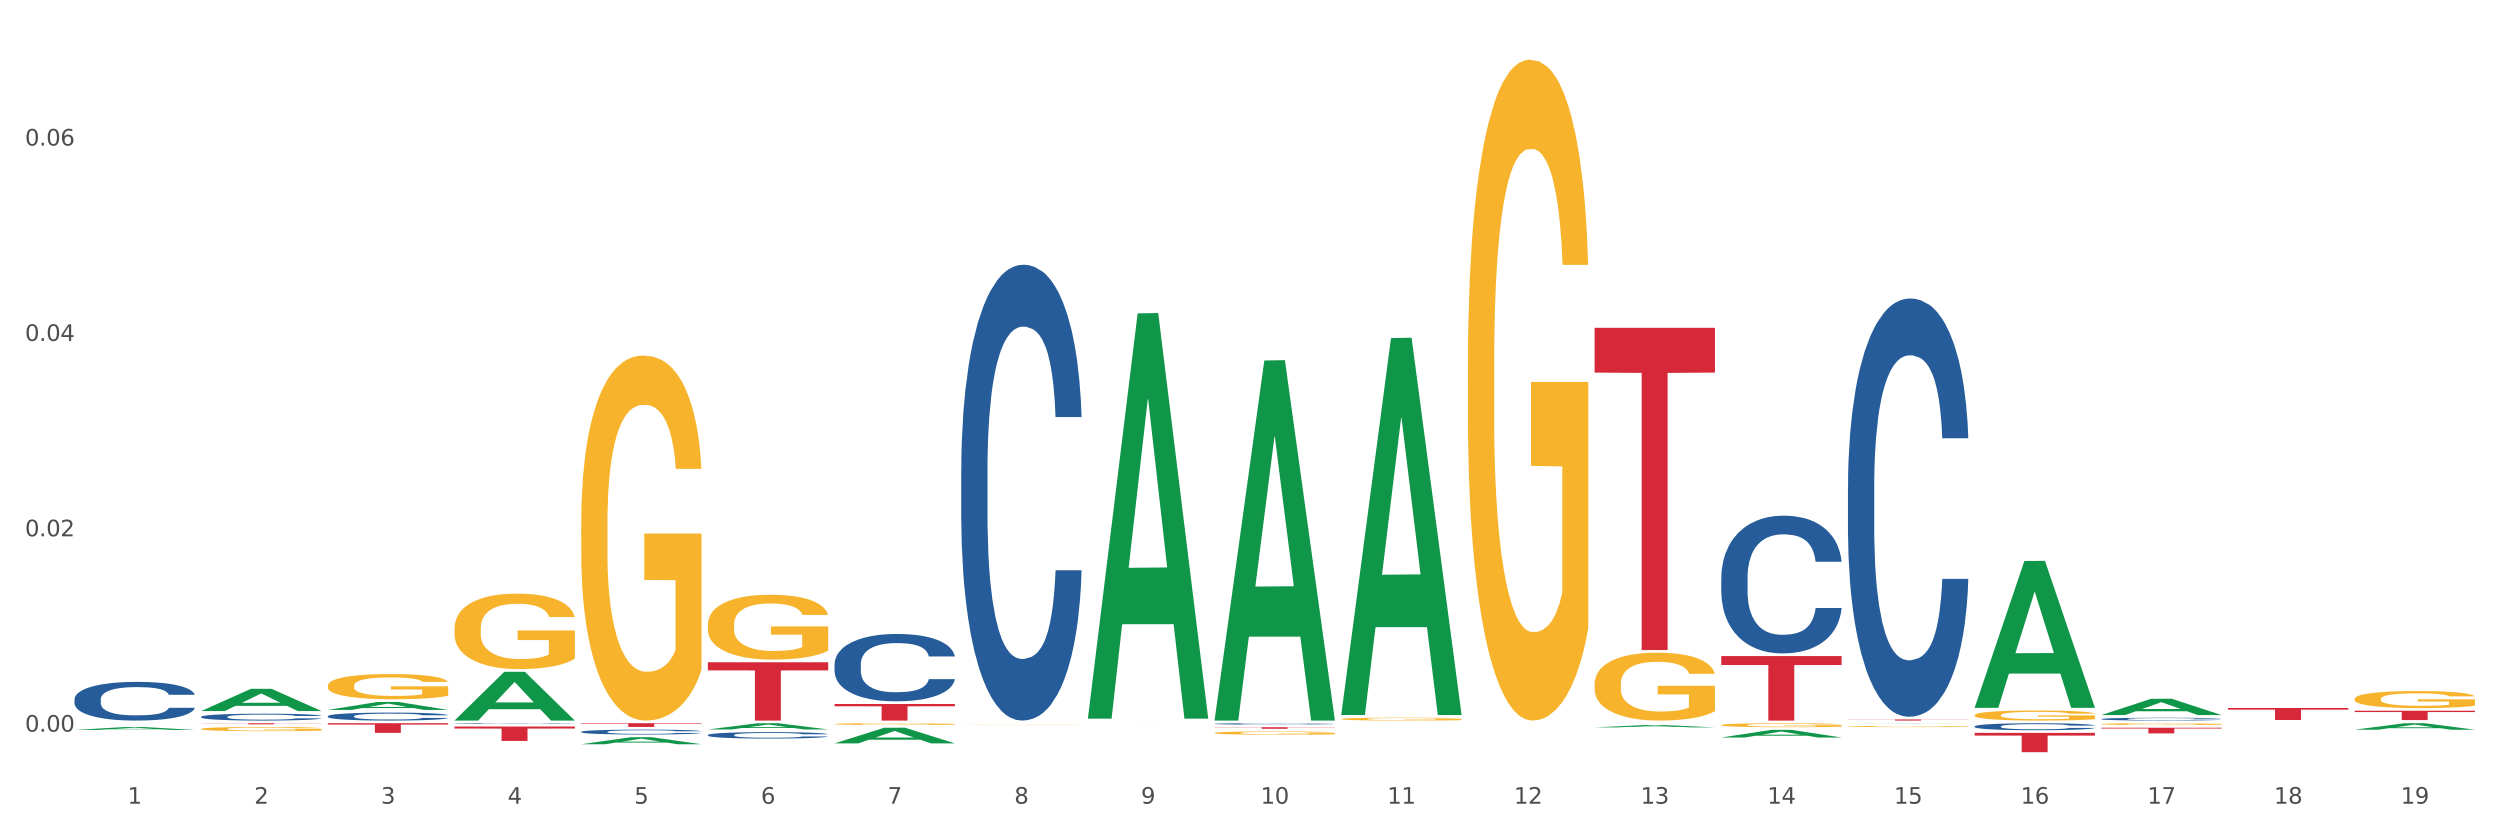 <?xml version="1.0" encoding="utf-8" standalone="no"?>
<!DOCTYPE svg PUBLIC "-//W3C//DTD SVG 1.1//EN"
  "http://www.w3.org/Graphics/SVG/1.1/DTD/svg11.dtd">
<svg xmlns:xlink="http://www.w3.org/1999/xlink" width="1080pt" height="360pt" viewBox="0 0 1080 360" xmlns="http://www.w3.org/2000/svg" version="1.1">
 <rect x="0" y="0" width="1080" height="360" fill="#333333" stroke="none"/>
 <defs>
  <style type="text/css">*{stroke-linejoin: round; stroke-linecap: butt}</style>
 </defs>
 <g id="figure_1">
  <g id="patch_1">
   <path d="M 0 360 
L 1080 360 
L 1080 0 
L 0 0 
z
" style="fill: #ffffff; stroke: #ffffff; stroke-linejoin: miter"/>
  </g>
  <g id="axes_1">
   <g id="matplotlib.axis_1">
    <g id="xtick_1">
     <g id="text_1">
      <!-- 1 -->
      <g style="fill: #4d4d4d" transform="translate(55.115 347.204) scale(0.096 -0.096)">
       <defs>
        <path id="DejaVuSans-31" d="M 794 531 
L 1825 531 
L 1825 4091 
L 703 3866 
L 703 4441 
L 1819 4666 
L 2450 4666 
L 2450 531 
L 3481 531 
L 3481 0 
L 794 0 
L 794 531 
z
" transform="scale(0.016)"/>
       </defs>
       <use xlink:href="#DejaVuSans-31"/>
      </g>
     </g>
    </g>
    <g id="xtick_2">
     <g id="text_2">
      <!-- 2 -->
      <g style="fill: #4d4d4d" transform="translate(109.839 347.204) scale(0.096 -0.096)">
       <defs>
        <path id="DejaVuSans-32" d="M 1228 531 
L 3431 531 
L 3431 0 
L 469 0 
L 469 531 
Q 828 903 1448 1529 
Q 2069 2156 2228 2338 
Q 2531 2678 2651 2914 
Q 2772 3150 2772 3378 
Q 2772 3750 2511 3984 
Q 2250 4219 1831 4219 
Q 1534 4219 1204 4116 
Q 875 4013 500 3803 
L 500 4441 
Q 881 4594 1212 4672 
Q 1544 4750 1819 4750 
Q 2544 4750 2975 4387 
Q 3406 4025 3406 3419 
Q 3406 3131 3298 2873 
Q 3191 2616 2906 2266 
Q 2828 2175 2409 1742 
Q 1991 1309 1228 531 
z
" transform="scale(0.016)"/>
       </defs>
       <use xlink:href="#DejaVuSans-32"/>
      </g>
     </g>
    </g>
    <g id="xtick_3">
     <g id="text_3">
      <!-- 3 -->
      <g style="fill: #4d4d4d" transform="translate(164.564 347.204) scale(0.096 -0.096)">
       <defs>
        <path id="DejaVuSans-33" d="M 2597 2516 
Q 3050 2419 3304 2112 
Q 3559 1806 3559 1356 
Q 3559 666 3084 287 
Q 2609 -91 1734 -91 
Q 1441 -91 1130 -33 
Q 819 25 488 141 
L 488 750 
Q 750 597 1062 519 
Q 1375 441 1716 441 
Q 2309 441 2620 675 
Q 2931 909 2931 1356 
Q 2931 1769 2642 2001 
Q 2353 2234 1838 2234 
L 1294 2234 
L 1294 2753 
L 1863 2753 
Q 2328 2753 2575 2939 
Q 2822 3125 2822 3475 
Q 2822 3834 2567 4026 
Q 2313 4219 1838 4219 
Q 1578 4219 1281 4162 
Q 984 4106 628 3988 
L 628 4550 
Q 988 4650 1302 4700 
Q 1616 4750 1894 4750 
Q 2613 4750 3031 4423 
Q 3450 4097 3450 3541 
Q 3450 3153 3228 2886 
Q 3006 2619 2597 2516 
z
" transform="scale(0.016)"/>
       </defs>
       <use xlink:href="#DejaVuSans-33"/>
      </g>
     </g>
    </g>
    <g id="xtick_4">
     <g id="text_4">
      <!-- 4 -->
      <g style="fill: #4d4d4d" transform="translate(219.288 347.204) scale(0.096 -0.096)">
       <defs>
        <path id="DejaVuSans-34" d="M 2419 4116 
L 825 1625 
L 2419 1625 
L 2419 4116 
z
M 2253 4666 
L 3047 4666 
L 3047 1625 
L 3713 1625 
L 3713 1100 
L 3047 1100 
L 3047 0 
L 2419 0 
L 2419 1100 
L 313 1100 
L 313 1709 
L 2253 4666 
z
" transform="scale(0.016)"/>
       </defs>
       <use xlink:href="#DejaVuSans-34"/>
      </g>
     </g>
    </g>
    <g id="xtick_5">
     <g id="text_5">
      <!-- 5 -->
      <g style="fill: #4d4d4d" transform="translate(274.012 347.204) scale(0.096 -0.096)">
       <defs>
        <path id="DejaVuSans-35" d="M 691 4666 
L 3169 4666 
L 3169 4134 
L 1269 4134 
L 1269 2991 
Q 1406 3038 1543 3061 
Q 1681 3084 1819 3084 
Q 2600 3084 3056 2656 
Q 3513 2228 3513 1497 
Q 3513 744 3044 326 
Q 2575 -91 1722 -91 
Q 1428 -91 1123 -41 
Q 819 9 494 109 
L 494 744 
Q 775 591 1075 516 
Q 1375 441 1709 441 
Q 2250 441 2565 725 
Q 2881 1009 2881 1497 
Q 2881 1984 2565 2268 
Q 2250 2553 1709 2553 
Q 1456 2553 1204 2497 
Q 953 2441 691 2322 
L 691 4666 
z
" transform="scale(0.016)"/>
       </defs>
       <use xlink:href="#DejaVuSans-35"/>
      </g>
     </g>
    </g>
    <g id="xtick_6">
     <g id="text_6">
      <!-- 6 -->
      <g style="fill: #4d4d4d" transform="translate(328.736 347.204) scale(0.096 -0.096)">
       <defs>
        <path id="DejaVuSans-36" d="M 2113 2584 
Q 1688 2584 1439 2293 
Q 1191 2003 1191 1497 
Q 1191 994 1439 701 
Q 1688 409 2113 409 
Q 2538 409 2786 701 
Q 3034 994 3034 1497 
Q 3034 2003 2786 2293 
Q 2538 2584 2113 2584 
z
M 3366 4563 
L 3366 3988 
Q 3128 4100 2886 4159 
Q 2644 4219 2406 4219 
Q 1781 4219 1451 3797 
Q 1122 3375 1075 2522 
Q 1259 2794 1537 2939 
Q 1816 3084 2150 3084 
Q 2853 3084 3261 2657 
Q 3669 2231 3669 1497 
Q 3669 778 3244 343 
Q 2819 -91 2113 -91 
Q 1303 -91 875 529 
Q 447 1150 447 2328 
Q 447 3434 972 4092 
Q 1497 4750 2381 4750 
Q 2619 4750 2861 4703 
Q 3103 4656 3366 4563 
z
" transform="scale(0.016)"/>
       </defs>
       <use xlink:href="#DejaVuSans-36"/>
      </g>
     </g>
    </g>
    <g id="xtick_7">
     <g id="text_7">
      <!-- 7 -->
      <g style="fill: #4d4d4d" transform="translate(383.461 347.204) scale(0.096 -0.096)">
       <defs>
        <path id="DejaVuSans-37" d="M 525 4666 
L 3525 4666 
L 3525 4397 
L 1831 0 
L 1172 0 
L 2766 4134 
L 525 4134 
L 525 4666 
z
" transform="scale(0.016)"/>
       </defs>
       <use xlink:href="#DejaVuSans-37"/>
      </g>
     </g>
    </g>
    <g id="xtick_8">
     <g id="text_8">
      <!-- 8 -->
      <g style="fill: #4d4d4d" transform="translate(438.185 347.204) scale(0.096 -0.096)">
       <defs>
        <path id="DejaVuSans-38" d="M 2034 2216 
Q 1584 2216 1326 1975 
Q 1069 1734 1069 1313 
Q 1069 891 1326 650 
Q 1584 409 2034 409 
Q 2484 409 2743 651 
Q 3003 894 3003 1313 
Q 3003 1734 2745 1975 
Q 2488 2216 2034 2216 
z
M 1403 2484 
Q 997 2584 770 2862 
Q 544 3141 544 3541 
Q 544 4100 942 4425 
Q 1341 4750 2034 4750 
Q 2731 4750 3128 4425 
Q 3525 4100 3525 3541 
Q 3525 3141 3298 2862 
Q 3072 2584 2669 2484 
Q 3125 2378 3379 2068 
Q 3634 1759 3634 1313 
Q 3634 634 3220 271 
Q 2806 -91 2034 -91 
Q 1263 -91 848 271 
Q 434 634 434 1313 
Q 434 1759 690 2068 
Q 947 2378 1403 2484 
z
M 1172 3481 
Q 1172 3119 1398 2916 
Q 1625 2713 2034 2713 
Q 2441 2713 2670 2916 
Q 2900 3119 2900 3481 
Q 2900 3844 2670 4047 
Q 2441 4250 2034 4250 
Q 1625 4250 1398 4047 
Q 1172 3844 1172 3481 
z
" transform="scale(0.016)"/>
       </defs>
       <use xlink:href="#DejaVuSans-38"/>
      </g>
     </g>
    </g>
    <g id="xtick_9">
     <g id="text_9">
      <!-- 9 -->
      <g style="fill: #4d4d4d" transform="translate(492.909 347.204) scale(0.096 -0.096)">
       <defs>
        <path id="DejaVuSans-39" d="M 703 97 
L 703 672 
Q 941 559 1184 500 
Q 1428 441 1663 441 
Q 2288 441 2617 861 
Q 2947 1281 2994 2138 
Q 2813 1869 2534 1725 
Q 2256 1581 1919 1581 
Q 1219 1581 811 2004 
Q 403 2428 403 3163 
Q 403 3881 828 4315 
Q 1253 4750 1959 4750 
Q 2769 4750 3195 4129 
Q 3622 3509 3622 2328 
Q 3622 1225 3098 567 
Q 2575 -91 1691 -91 
Q 1453 -91 1209 -44 
Q 966 3 703 97 
z
M 1959 2075 
Q 2384 2075 2632 2365 
Q 2881 2656 2881 3163 
Q 2881 3666 2632 3958 
Q 2384 4250 1959 4250 
Q 1534 4250 1286 3958 
Q 1038 3666 1038 3163 
Q 1038 2656 1286 2365 
Q 1534 2075 1959 2075 
z
" transform="scale(0.016)"/>
       </defs>
       <use xlink:href="#DejaVuSans-39"/>
      </g>
     </g>
    </g>
    <g id="xtick_10">
     <g id="text_10">
      <!-- 10 -->
      <g style="fill: #4d4d4d" transform="translate(544.58 347.204) scale(0.096 -0.096)">
       <defs>
        <path id="DejaVuSans-30" d="M 2034 4250 
Q 1547 4250 1301 3770 
Q 1056 3291 1056 2328 
Q 1056 1369 1301 889 
Q 1547 409 2034 409 
Q 2525 409 2770 889 
Q 3016 1369 3016 2328 
Q 3016 3291 2770 3770 
Q 2525 4250 2034 4250 
z
M 2034 4750 
Q 2819 4750 3233 4129 
Q 3647 3509 3647 2328 
Q 3647 1150 3233 529 
Q 2819 -91 2034 -91 
Q 1250 -91 836 529 
Q 422 1150 422 2328 
Q 422 3509 836 4129 
Q 1250 4750 2034 4750 
z
" transform="scale(0.016)"/>
       </defs>
       <use xlink:href="#DejaVuSans-31"/>
       <use xlink:href="#DejaVuSans-30" transform="translate(63.623 0)"/>
      </g>
     </g>
    </g>
    <g id="xtick_11">
     <g id="text_11">
      <!-- 11 -->
      <g style="fill: #4d4d4d" transform="translate(599.304 347.204) scale(0.096 -0.096)">
       <use xlink:href="#DejaVuSans-31"/>
       <use xlink:href="#DejaVuSans-31" transform="translate(63.623 0)"/>
      </g>
     </g>
    </g>
    <g id="xtick_12">
     <g id="text_12">
      <!-- 12 -->
      <g style="fill: #4d4d4d" transform="translate(654.028 347.204) scale(0.096 -0.096)">
       <use xlink:href="#DejaVuSans-31"/>
       <use xlink:href="#DejaVuSans-32" transform="translate(63.623 0)"/>
      </g>
     </g>
    </g>
    <g id="xtick_13">
     <g id="text_13">
      <!-- 13 -->
      <g style="fill: #4d4d4d" transform="translate(708.752 347.204) scale(0.096 -0.096)">
       <use xlink:href="#DejaVuSans-31"/>
       <use xlink:href="#DejaVuSans-33" transform="translate(63.623 0)"/>
      </g>
     </g>
    </g>
    <g id="xtick_14">
     <g id="text_14">
      <!-- 14 -->
      <g style="fill: #4d4d4d" transform="translate(763.477 347.204) scale(0.096 -0.096)">
       <use xlink:href="#DejaVuSans-31"/>
       <use xlink:href="#DejaVuSans-34" transform="translate(63.623 0)"/>
      </g>
     </g>
    </g>
    <g id="xtick_15">
     <g id="text_15">
      <!-- 15 -->
      <g style="fill: #4d4d4d" transform="translate(818.201 347.204) scale(0.096 -0.096)">
       <use xlink:href="#DejaVuSans-31"/>
       <use xlink:href="#DejaVuSans-35" transform="translate(63.623 0)"/>
      </g>
     </g>
    </g>
    <g id="xtick_16">
     <g id="text_16">
      <!-- 16 -->
      <g style="fill: #4d4d4d" transform="translate(872.925 347.204) scale(0.096 -0.096)">
       <use xlink:href="#DejaVuSans-31"/>
       <use xlink:href="#DejaVuSans-36" transform="translate(63.623 0)"/>
      </g>
     </g>
    </g>
    <g id="xtick_17">
     <g id="text_17">
      <!-- 17 -->
      <g style="fill: #4d4d4d" transform="translate(927.649 347.204) scale(0.096 -0.096)">
       <use xlink:href="#DejaVuSans-31"/>
       <use xlink:href="#DejaVuSans-37" transform="translate(63.623 0)"/>
      </g>
     </g>
    </g>
    <g id="xtick_18">
     <g id="text_18">
      <!-- 18 -->
      <g style="fill: #4d4d4d" transform="translate(982.374 347.204) scale(0.096 -0.096)">
       <use xlink:href="#DejaVuSans-31"/>
       <use xlink:href="#DejaVuSans-38" transform="translate(63.623 0)"/>
      </g>
     </g>
    </g>
    <g id="xtick_19">
     <g id="text_19">
      <!-- 19 -->
      <g style="fill: #4d4d4d" transform="translate(1037.098 347.204) scale(0.096 -0.096)">
       <use xlink:href="#DejaVuSans-31"/>
       <use xlink:href="#DejaVuSans-39" transform="translate(63.623 0)"/>
      </g>
     </g>
    </g>
    <g id="xtick_20"/>
    <g id="xtick_21"/>
    <g id="xtick_22"/>
    <g id="xtick_23"/>
    <g id="xtick_24"/>
    <g id="xtick_25"/>
    <g id="xtick_26"/>
    <g id="xtick_27"/>
    <g id="xtick_28"/>
    <g id="xtick_29"/>
    <g id="xtick_30"/>
    <g id="xtick_31"/>
    <g id="xtick_32"/>
    <g id="xtick_33"/>
    <g id="xtick_34"/>
    <g id="xtick_35"/>
    <g id="xtick_36"/>
    <g id="xtick_37"/>
   </g>
   <g id="matplotlib.axis_2">
    <g id="ytick_1">
     <g id="text_20">
      <!-- 0.00 -->
      <g style="fill: #4d4d4d" transform="translate(10.8 316.083) scale(0.096 -0.096)">
       <defs>
        <path id="DejaVuSans-2e" d="M 684 794 
L 1344 794 
L 1344 0 
L 684 0 
L 684 794 
z
" transform="scale(0.016)"/>
       </defs>
       <use xlink:href="#DejaVuSans-30"/>
       <use xlink:href="#DejaVuSans-2e" transform="translate(63.623 0)"/>
       <use xlink:href="#DejaVuSans-30" transform="translate(95.41 0)"/>
       <use xlink:href="#DejaVuSans-30" transform="translate(159.033 0)"/>
      </g>
     </g>
    </g>
    <g id="ytick_2">
     <g id="text_21">
      <!-- 0.02 -->
      <g style="fill: #4d4d4d" transform="translate(10.8 231.682) scale(0.096 -0.096)">
       <use xlink:href="#DejaVuSans-30"/>
       <use xlink:href="#DejaVuSans-2e" transform="translate(63.623 0)"/>
       <use xlink:href="#DejaVuSans-30" transform="translate(95.41 0)"/>
       <use xlink:href="#DejaVuSans-32" transform="translate(159.033 0)"/>
      </g>
     </g>
    </g>
    <g id="ytick_3">
     <g id="text_22">
      <!-- 0.04 -->
      <g style="fill: #4d4d4d" transform="translate(10.8 147.28) scale(0.096 -0.096)">
       <use xlink:href="#DejaVuSans-30"/>
       <use xlink:href="#DejaVuSans-2e" transform="translate(63.623 0)"/>
       <use xlink:href="#DejaVuSans-30" transform="translate(95.41 0)"/>
       <use xlink:href="#DejaVuSans-34" transform="translate(159.033 0)"/>
      </g>
     </g>
    </g>
    <g id="ytick_4">
     <g id="text_23">
      <!-- 0.06 -->
      <g style="fill: #4d4d4d" transform="translate(10.8 62.879) scale(0.096 -0.096)">
       <use xlink:href="#DejaVuSans-30"/>
       <use xlink:href="#DejaVuSans-2e" transform="translate(63.623 0)"/>
       <use xlink:href="#DejaVuSans-30" transform="translate(95.41 0)"/>
       <use xlink:href="#DejaVuSans-36" transform="translate(159.033 0)"/>
      </g>
     </g>
    </g>
    <g id="ytick_5"/>
    <g id="ytick_6"/>
    <g id="ytick_7"/>
    <g id="ytick_8"/>
   </g>
   <g id="PolyCollection_1">
    <path d="M 32.175 315.328 
L 32.229 315.327 
L 53.667 314.092 
L 62.564 314.091 
L 84.163 315.33 
L 73.873 315.33 
L 69.21 315.042 
L 47.075 315.042 
L 46.914 315.046 
L 42.412 315.33 
L 32.175 315.33 
L 32.175 315.328 
L 49.862 314.869 
L 66.423 314.868 
L 58.223 314.355 
L 58.115 314.353 
L 58.008 314.356 
L 49.808 314.868 
L 49.862 314.869 
L 32.175 315.328 
z
" clip-path="url(#p9e82964f56)" style="fill: #109648"/>
    <path d="M 962.488 305.855 
L 1014.476 305.855 
L 1014.476 306.577 
L 994.025 306.582 
L 994.025 311.051 
L 982.815 311.051 
L 982.815 306.582 
L 962.488 306.577 
L 962.488 305.86 
L 962.488 305.855 
z
" clip-path="url(#p9e82964f56)" style="fill: #d62839"/>
    <path d="M 32.175 312.936 
L 84.163 312.936 
L 84.163 312.937 
L 63.713 312.937 
L 63.713 312.944 
L 52.502 312.944 
L 52.502 312.937 
L 32.175 312.937 
L 32.175 312.936 
L 32.175 312.936 
z
" clip-path="url(#p9e82964f56)" style="fill: #d62839"/>
    <path d="M 1017.212 307.038 
L 1069.2 307.038 
L 1069.2 307.599 
L 1048.75 307.602 
L 1048.75 311.072 
L 1037.539 311.072 
L 1037.539 307.602 
L 1017.212 307.599 
L 1017.212 307.042 
L 1017.212 307.038 
z
" clip-path="url(#p9e82964f56)" style="fill: #d62839"/>
    <path d="M 251.072 312.436 
L 303.06 312.436 
L 303.06 312.66 
L 282.61 312.661 
L 282.61 314.048 
L 271.399 314.048 
L 271.399 312.661 
L 251.072 312.66 
L 251.072 312.437 
L 251.072 312.436 
z
" clip-path="url(#p9e82964f56)" style="fill: #d62839"/>
    <path d="M 196.348 313.874 
L 248.336 313.874 
L 248.336 314.738 
L 227.886 314.744 
L 227.886 320.092 
L 216.675 320.092 
L 216.675 314.744 
L 196.348 314.738 
L 196.348 313.88 
L 196.348 313.874 
z
" clip-path="url(#p9e82964f56)" style="fill: #d62839"/>
    <path d="M 141.624 312.436 
L 193.612 312.436 
L 193.612 313.015 
L 173.161 313.019 
L 173.161 316.601 
L 161.951 316.601 
L 161.951 313.019 
L 141.624 313.015 
L 141.624 312.44 
L 141.624 312.436 
z
" clip-path="url(#p9e82964f56)" style="fill: #d62839"/>
    <path d="M 86.899 312.436 
L 138.887 312.436 
L 138.887 312.503 
L 118.437 312.503 
L 118.437 312.919 
L 107.226 312.919 
L 107.226 312.503 
L 86.899 312.503 
L 86.899 312.436 
L 86.899 312.436 
z
" clip-path="url(#p9e82964f56)" style="fill: #d62839"/>
    <path d="M 305.796 286.107 
L 357.784 286.107 
L 357.784 289.607 
L 337.334 289.63 
L 337.334 311.289 
L 326.123 311.289 
L 326.123 289.63 
L 305.796 289.607 
L 305.796 286.131 
L 305.796 286.107 
z
" clip-path="url(#p9e82964f56)" style="fill: #d62839"/>
    <path d="M 360.521 304.12 
L 412.509 304.12 
L 412.509 305.116 
L 392.058 305.123 
L 392.058 311.289 
L 380.848 311.289 
L 380.848 305.123 
L 360.521 305.116 
L 360.521 304.126 
L 360.521 304.12 
z
" clip-path="url(#p9e82964f56)" style="fill: #d62839"/>
    <path d="M 469.969 313.368 
L 521.957 313.368 
L 521.957 313.37 
L 501.507 313.37 
L 501.507 313.381 
L 490.296 313.381 
L 490.296 313.37 
L 469.969 313.37 
L 469.969 313.368 
L 469.969 313.368 
z
" clip-path="url(#p9e82964f56)" style="fill: #d62839"/>
    <path d="M 524.693 314.168 
L 576.682 314.168 
L 576.682 314.261 
L 556.231 314.262 
L 556.231 314.835 
L 545.021 314.835 
L 545.021 314.262 
L 524.693 314.261 
L 524.693 314.169 
L 524.693 314.168 
z
" clip-path="url(#p9e82964f56)" style="fill: #d62839"/>
    <path d="M 853.039 316.604 
L 905.027 316.604 
L 905.027 317.764 
L 884.577 317.772 
L 884.577 324.95 
L 873.366 324.95 
L 873.366 317.772 
L 853.039 317.764 
L 853.039 316.612 
L 853.039 316.604 
z
" clip-path="url(#p9e82964f56)" style="fill: #d62839"/>
    <path d="M 798.315 310.8 
L 850.303 310.8 
L 850.303 310.868 
L 829.853 310.868 
L 829.853 311.289 
L 818.642 311.289 
L 818.642 310.868 
L 798.315 310.868 
L 798.315 310.8 
L 798.315 310.8 
z
" clip-path="url(#p9e82964f56)" style="fill: #d62839"/>
    <path d="M 743.591 283.417 
L 795.579 283.417 
L 795.579 287.29 
L 775.128 287.316 
L 775.128 311.289 
L 763.918 311.289 
L 763.918 287.316 
L 743.591 287.29 
L 743.591 283.443 
L 743.591 283.417 
z
" clip-path="url(#p9e82964f56)" style="fill: #d62839"/>
    <path d="M 688.866 141.617 
L 740.854 141.617 
L 740.854 160.962 
L 720.404 161.093 
L 720.404 280.82 
L 709.193 280.82 
L 709.193 161.093 
L 688.866 160.962 
L 688.866 141.748 
L 688.866 141.617 
z
" clip-path="url(#p9e82964f56)" style="fill: #d62839"/>
    <path d="M 907.763 314.375 
L 959.751 314.375 
L 959.751 314.714 
L 939.301 314.716 
L 939.301 316.814 
L 928.09 316.814 
L 928.09 314.716 
L 907.763 314.714 
L 907.763 314.377 
L 907.763 314.375 
z
" clip-path="url(#p9e82964f56)" style="fill: #d62839"/>
    <path d="M 32.175 302.083 
L 32.236 302.068 
L 32.236 301.64 
L 32.421 301.06 
L 33.097 299.991 
L 33.957 299.182 
L 35.432 298.235 
L 36.231 297.838 
L 37.275 297.396 
L 39.426 296.678 
L 41.884 296.067 
L 43.605 295.732 
L 44.895 295.518 
L 47.784 295.136 
L 49.443 294.968 
L 51.164 294.831 
L 52.638 294.739 
L 55.096 294.632 
L 57.063 294.586 
L 59.337 294.571 
L 61.242 294.586 
L 63.761 294.648 
L 67.448 294.831 
L 68.862 294.938 
L 70.767 295.121 
L 72.733 295.365 
L 74.331 295.609 
L 76.174 295.961 
L 78.079 296.419 
L 79.923 296.999 
L 81.213 297.533 
L 82.258 298.098 
L 83.18 298.785 
L 83.856 299.533 
L 84.163 300.159 
L 72.917 300.159 
L 72.61 299.594 
L 71.996 298.983 
L 71.381 298.571 
L 70.705 298.235 
L 69.66 297.854 
L 68.739 297.609 
L 67.202 297.319 
L 65.789 297.136 
L 64.621 297.029 
L 63.208 296.938 
L 60.197 296.846 
L 58.046 296.846 
L 56.694 296.877 
L 55.035 296.953 
L 53.622 297.06 
L 51.962 297.243 
L 50.672 297.441 
L 49.381 297.701 
L 48.644 297.884 
L 47.538 298.22 
L 46.8 298.495 
L 45.817 298.968 
L 45.264 299.304 
L 44.281 300.174 
L 43.851 300.816 
L 43.666 301.258 
L 43.544 301.747 
L 43.544 304.129 
L 43.912 305.197 
L 44.22 305.655 
L 44.711 306.174 
L 45.633 306.846 
L 46.985 307.503 
L 48.398 307.976 
L 49.566 308.266 
L 50.672 308.48 
L 51.778 308.648 
L 53.13 308.8 
L 54.236 308.892 
L 55.895 308.984 
L 57.862 309.029 
L 59.398 309.029 
L 62.532 308.953 
L 63.945 308.877 
L 65.297 308.77 
L 66.772 308.602 
L 67.94 308.419 
L 68.616 308.281 
L 69.722 307.991 
L 70.582 307.686 
L 71.32 307.335 
L 71.811 307.029 
L 72.364 306.571 
L 72.795 306.052 
L 72.917 305.777 
L 84.163 305.777 
L 83.917 306.327 
L 83.487 306.861 
L 82.627 307.579 
L 81.951 307.991 
L 80.906 308.495 
L 79.8 308.923 
L 78.264 309.396 
L 76.85 309.747 
L 75.375 310.052 
L 73.778 310.327 
L 70.89 310.709 
L 69.845 310.816 
L 67.633 310.999 
L 65.912 311.106 
L 63.392 311.213 
L 60.811 311.274 
L 58.108 311.289 
L 55.711 311.259 
L 53.069 311.167 
L 51.409 311.075 
L 49.566 310.938 
L 47.415 310.724 
L 45.387 310.465 
L 43.482 310.159 
L 41.7 309.808 
L 40.041 309.411 
L 37.89 308.755 
L 36.292 308.113 
L 35.125 307.518 
L 34.326 307.014 
L 33.527 306.373 
L 33.097 305.93 
L 32.421 304.861 
L 32.175 303.869 
L 32.175 302.083 
z
" clip-path="url(#p9e82964f56)" style="fill: #255c99"/>
    <path d="M 141.624 309.391 
L 141.685 309.388 
L 141.685 309.3 
L 141.869 309.18 
L 142.545 308.96 
L 143.406 308.793 
L 144.88 308.598 
L 145.679 308.516 
L 146.724 308.425 
L 148.875 308.277 
L 151.333 308.151 
L 153.054 308.081 
L 154.344 308.037 
L 157.232 307.959 
L 158.891 307.924 
L 160.612 307.896 
L 162.087 307.877 
L 164.545 307.855 
L 166.511 307.845 
L 168.785 307.842 
L 170.69 307.845 
L 173.21 307.858 
L 176.897 307.896 
L 178.31 307.918 
L 180.215 307.956 
L 182.182 308.006 
L 183.779 308.056 
L 185.623 308.129 
L 187.528 308.223 
L 189.371 308.343 
L 190.662 308.453 
L 191.707 308.569 
L 192.628 308.711 
L 193.304 308.865 
L 193.612 308.994 
L 182.366 308.994 
L 182.059 308.878 
L 181.444 308.752 
L 180.83 308.667 
L 180.154 308.598 
L 179.109 308.519 
L 178.187 308.469 
L 176.651 308.409 
L 175.238 308.371 
L 174.07 308.349 
L 172.657 308.33 
L 169.645 308.311 
L 167.495 308.311 
L 166.143 308.318 
L 164.484 308.333 
L 163.07 308.355 
L 161.411 308.393 
L 160.12 308.434 
L 158.83 308.488 
L 158.093 308.525 
L 156.986 308.595 
L 156.249 308.651 
L 155.266 308.749 
L 154.713 308.818 
L 153.73 308.997 
L 153.299 309.13 
L 153.115 309.221 
L 152.992 309.322 
L 152.992 309.813 
L 153.361 310.033 
L 153.668 310.128 
L 154.16 310.235 
L 155.081 310.373 
L 156.433 310.508 
L 157.847 310.606 
L 159.014 310.666 
L 160.12 310.71 
L 161.227 310.744 
L 162.579 310.776 
L 163.685 310.795 
L 165.344 310.814 
L 167.31 310.823 
L 168.847 310.823 
L 171.981 310.807 
L 173.394 310.792 
L 174.746 310.77 
L 176.221 310.735 
L 177.388 310.697 
L 178.064 310.669 
L 179.17 310.609 
L 180.031 310.546 
L 180.768 310.474 
L 181.26 310.411 
L 181.813 310.316 
L 182.243 310.209 
L 182.366 310.153 
L 193.612 310.153 
L 193.366 310.266 
L 192.936 310.376 
L 192.075 310.524 
L 191.399 310.609 
L 190.355 310.713 
L 189.249 310.801 
L 187.712 310.899 
L 186.299 310.971 
L 184.824 311.034 
L 183.226 311.091 
L 180.338 311.169 
L 179.293 311.191 
L 177.081 311.229 
L 175.36 311.251 
L 172.841 311.273 
L 170.26 311.286 
L 167.556 311.289 
L 165.16 311.283 
L 162.517 311.264 
L 160.858 311.245 
L 159.014 311.217 
L 156.864 311.173 
L 154.836 311.119 
L 152.931 311.056 
L 151.149 310.984 
L 149.489 310.902 
L 147.339 310.767 
L 145.741 310.634 
L 144.573 310.512 
L 143.774 310.408 
L 142.975 310.275 
L 142.545 310.184 
L 141.869 309.964 
L 141.624 309.759 
L 141.624 309.391 
z
" clip-path="url(#p9e82964f56)" style="fill: #255c99"/>
    <path d="M 86.899 309.652 
L 86.961 309.649 
L 86.961 309.573 
L 87.145 309.47 
L 87.821 309.28 
L 88.681 309.136 
L 90.156 308.968 
L 90.955 308.898 
L 92 308.819 
L 94.151 308.691 
L 96.609 308.583 
L 98.329 308.523 
L 99.62 308.485 
L 102.508 308.417 
L 104.167 308.387 
L 105.888 308.363 
L 107.363 308.346 
L 109.821 308.327 
L 111.787 308.319 
L 114.061 308.317 
L 115.966 308.319 
L 118.485 308.33 
L 122.172 308.363 
L 123.586 308.382 
L 125.491 308.414 
L 127.457 308.458 
L 129.055 308.501 
L 130.899 308.564 
L 132.804 308.645 
L 134.647 308.748 
L 135.938 308.843 
L 136.982 308.944 
L 137.904 309.066 
L 138.58 309.199 
L 138.887 309.31 
L 127.642 309.31 
L 127.334 309.21 
L 126.72 309.101 
L 126.105 309.028 
L 125.429 308.968 
L 124.385 308.9 
L 123.463 308.857 
L 121.927 308.805 
L 120.513 308.773 
L 119.346 308.754 
L 117.932 308.737 
L 114.921 308.721 
L 112.77 308.721 
L 111.418 308.726 
L 109.759 308.74 
L 108.346 308.759 
L 106.687 308.792 
L 105.396 308.827 
L 104.106 308.873 
L 103.368 308.906 
L 102.262 308.965 
L 101.525 309.014 
L 100.542 309.098 
L 99.988 309.158 
L 99.005 309.313 
L 98.575 309.427 
L 98.391 309.506 
L 98.268 309.592 
L 98.268 310.016 
L 98.637 310.206 
L 98.944 310.287 
L 99.435 310.38 
L 100.357 310.499 
L 101.709 310.616 
L 103.122 310.7 
L 104.29 310.752 
L 105.396 310.79 
L 106.502 310.819 
L 107.854 310.847 
L 108.96 310.863 
L 110.62 310.879 
L 112.586 310.887 
L 114.122 310.887 
L 117.256 310.874 
L 118.67 310.86 
L 120.022 310.841 
L 121.497 310.811 
L 122.664 310.779 
L 123.34 310.754 
L 124.446 310.703 
L 125.307 310.648 
L 126.044 310.586 
L 126.536 310.532 
L 127.089 310.45 
L 127.519 310.358 
L 127.642 310.309 
L 138.887 310.309 
L 138.642 310.407 
L 138.211 310.502 
L 137.351 310.629 
L 136.675 310.703 
L 135.63 310.792 
L 134.524 310.868 
L 132.988 310.952 
L 131.575 311.015 
L 130.1 311.069 
L 128.502 311.118 
L 125.614 311.186 
L 124.569 311.205 
L 122.357 311.237 
L 120.636 311.256 
L 118.117 311.275 
L 115.536 311.286 
L 112.832 311.289 
L 110.435 311.284 
L 107.793 311.267 
L 106.134 311.251 
L 104.29 311.227 
L 102.139 311.189 
L 100.111 311.142 
L 98.206 311.088 
L 96.424 311.026 
L 94.765 310.955 
L 92.614 310.838 
L 91.017 310.724 
L 89.849 310.619 
L 89.05 310.529 
L 88.251 310.415 
L 87.821 310.336 
L 87.145 310.146 
L 86.899 309.97 
L 86.899 309.652 
z
" clip-path="url(#p9e82964f56)" style="fill: #255c99"/>
    <path d="M 743.591 249.506 
L 743.652 249.452 
L 743.652 247.93 
L 743.836 245.866 
L 744.512 242.062 
L 745.373 239.183 
L 746.848 235.814 
L 747.646 234.401 
L 748.691 232.825 
L 750.842 230.272 
L 753.3 228.098 
L 755.021 226.903 
L 756.311 226.142 
L 759.199 224.784 
L 760.858 224.186 
L 762.579 223.697 
L 764.054 223.371 
L 766.512 222.991 
L 768.478 222.828 
L 770.752 222.773 
L 772.657 222.828 
L 775.177 223.045 
L 778.864 223.697 
L 780.277 224.077 
L 782.182 224.73 
L 784.149 225.599 
L 785.746 226.468 
L 787.59 227.718 
L 789.495 229.348 
L 791.338 231.413 
L 792.629 233.314 
L 793.674 235.325 
L 794.595 237.77 
L 795.271 240.432 
L 795.579 242.66 
L 784.333 242.66 
L 784.026 240.65 
L 783.411 238.476 
L 782.797 237.009 
L 782.121 235.814 
L 781.076 234.455 
L 780.154 233.586 
L 778.618 232.554 
L 777.205 231.902 
L 776.037 231.521 
L 774.624 231.195 
L 771.613 230.869 
L 769.462 230.869 
L 768.11 230.978 
L 766.451 231.25 
L 765.037 231.63 
L 763.378 232.282 
L 762.088 232.988 
L 760.797 233.912 
L 760.06 234.564 
L 758.953 235.759 
L 758.216 236.737 
L 757.233 238.422 
L 756.68 239.617 
L 755.697 242.714 
L 755.266 244.996 
L 755.082 246.572 
L 754.959 248.311 
L 754.959 256.787 
L 755.328 260.59 
L 755.635 262.22 
L 756.127 264.068 
L 757.048 266.459 
L 758.4 268.795 
L 759.814 270.479 
L 760.981 271.512 
L 762.088 272.272 
L 763.194 272.87 
L 764.546 273.413 
L 765.652 273.739 
L 767.311 274.065 
L 769.277 274.228 
L 770.814 274.228 
L 773.948 273.957 
L 775.361 273.685 
L 776.713 273.305 
L 778.188 272.707 
L 779.355 272.055 
L 780.031 271.566 
L 781.138 270.534 
L 781.998 269.447 
L 782.735 268.197 
L 783.227 267.111 
L 783.78 265.481 
L 784.21 263.633 
L 784.333 262.655 
L 795.579 262.655 
L 795.333 264.611 
L 794.903 266.513 
L 794.042 269.067 
L 793.366 270.534 
L 792.322 272.327 
L 791.216 273.848 
L 789.679 275.533 
L 788.266 276.782 
L 786.791 277.869 
L 785.193 278.847 
L 782.305 280.205 
L 781.26 280.586 
L 779.048 281.238 
L 777.327 281.618 
L 774.808 281.998 
L 772.227 282.216 
L 769.523 282.27 
L 767.127 282.161 
L 764.484 281.835 
L 762.825 281.509 
L 760.981 281.02 
L 758.831 280.26 
L 756.803 279.336 
L 754.898 278.249 
L 753.116 277 
L 751.456 275.587 
L 749.306 273.25 
L 747.708 270.968 
L 746.54 268.849 
L 745.741 267.056 
L 744.943 264.774 
L 744.512 263.199 
L 743.836 259.395 
L 743.591 255.863 
L 743.591 249.506 
z
" clip-path="url(#p9e82964f56)" style="fill: #255c99"/>
    <path d="M 798.315 210.138 
L 798.376 209.973 
L 798.376 205.352 
L 798.561 199.081 
L 799.237 187.529 
L 800.097 178.782 
L 801.572 168.55 
L 802.371 164.259 
L 803.415 159.473 
L 805.566 151.717 
L 808.024 145.115 
L 809.745 141.485 
L 811.035 139.174 
L 813.924 135.048 
L 815.583 133.233 
L 817.303 131.748 
L 818.778 130.758 
L 821.236 129.602 
L 823.203 129.107 
L 825.476 128.942 
L 827.381 129.107 
L 829.901 129.767 
L 833.588 131.748 
L 835.001 132.903 
L 836.906 134.883 
L 838.873 137.524 
L 840.471 140.165 
L 842.314 143.96 
L 844.219 148.911 
L 846.063 155.182 
L 847.353 160.959 
L 848.398 167.065 
L 849.32 174.491 
L 849.996 182.578 
L 850.303 189.344 
L 839.057 189.344 
L 838.75 183.238 
L 838.135 176.637 
L 837.521 172.181 
L 836.845 168.55 
L 835.8 164.424 
L 834.879 161.784 
L 833.342 158.648 
L 831.929 156.668 
L 830.761 155.513 
L 829.348 154.522 
L 826.337 153.532 
L 824.186 153.532 
L 822.834 153.862 
L 821.175 154.687 
L 819.761 155.843 
L 818.102 157.823 
L 816.812 159.968 
L 815.521 162.774 
L 814.784 164.754 
L 813.678 168.385 
L 812.94 171.356 
L 811.957 176.472 
L 811.404 180.102 
L 810.421 189.509 
L 809.991 196.441 
L 809.806 201.227 
L 809.683 206.508 
L 809.683 232.253 
L 810.052 243.805 
L 810.359 248.756 
L 810.851 254.367 
L 811.773 261.628 
L 813.125 268.725 
L 814.538 273.841 
L 815.706 276.976 
L 816.812 279.287 
L 817.918 281.102 
L 819.27 282.753 
L 820.376 283.743 
L 822.035 284.733 
L 824.002 285.228 
L 825.538 285.228 
L 828.672 284.403 
L 830.085 283.578 
L 831.437 282.423 
L 832.912 280.607 
L 834.08 278.627 
L 834.756 277.142 
L 835.862 274.006 
L 836.722 270.705 
L 837.46 266.909 
L 837.951 263.609 
L 838.504 258.658 
L 838.934 253.047 
L 839.057 250.076 
L 850.303 250.076 
L 850.057 256.017 
L 849.627 261.793 
L 848.767 269.55 
L 848.091 274.006 
L 847.046 279.452 
L 845.94 284.073 
L 844.404 289.189 
L 842.99 292.985 
L 841.515 296.285 
L 839.918 299.256 
L 837.029 303.382 
L 835.985 304.537 
L 833.772 306.517 
L 832.052 307.673 
L 829.532 308.828 
L 826.951 309.488 
L 824.247 309.653 
L 821.851 309.323 
L 819.208 308.333 
L 817.549 307.342 
L 815.706 305.857 
L 813.555 303.547 
L 811.527 300.741 
L 809.622 297.441 
L 807.84 293.645 
L 806.181 289.354 
L 804.03 282.258 
L 802.432 275.326 
L 801.265 268.89 
L 800.466 263.444 
L 799.667 256.512 
L 799.237 251.726 
L 798.561 240.174 
L 798.315 229.447 
L 798.315 210.138 
z
" clip-path="url(#p9e82964f56)" style="fill: #255c99"/>
    <path d="M 853.039 313.793 
L 853.101 313.791 
L 853.101 313.713 
L 853.285 313.608 
L 853.961 313.415 
L 854.821 313.269 
L 856.296 313.098 
L 857.095 313.026 
L 858.14 312.946 
L 860.29 312.817 
L 862.748 312.706 
L 864.469 312.645 
L 865.76 312.607 
L 868.648 312.538 
L 870.307 312.507 
L 872.028 312.483 
L 873.503 312.466 
L 875.961 312.447 
L 877.927 312.439 
L 880.201 312.436 
L 882.106 312.439 
L 884.625 312.45 
L 888.312 312.483 
L 889.726 312.502 
L 891.631 312.535 
L 893.597 312.579 
L 895.195 312.623 
L 897.038 312.687 
L 898.943 312.77 
L 900.787 312.874 
L 902.077 312.971 
L 903.122 313.073 
L 904.044 313.197 
L 904.72 313.333 
L 905.027 313.446 
L 893.782 313.446 
L 893.474 313.344 
L 892.86 313.233 
L 892.245 313.159 
L 891.569 313.098 
L 890.525 313.029 
L 889.603 312.985 
L 888.067 312.932 
L 886.653 312.899 
L 885.486 312.88 
L 884.072 312.863 
L 881.061 312.847 
L 878.91 312.847 
L 877.558 312.852 
L 875.899 312.866 
L 874.486 312.886 
L 872.827 312.919 
L 871.536 312.955 
L 870.246 313.001 
L 869.508 313.035 
L 868.402 313.095 
L 867.665 313.145 
L 866.681 313.23 
L 866.128 313.291 
L 865.145 313.448 
L 864.715 313.564 
L 864.531 313.644 
L 864.408 313.733 
L 864.408 314.163 
L 864.776 314.356 
L 865.084 314.439 
L 865.575 314.533 
L 866.497 314.654 
L 867.849 314.773 
L 869.262 314.858 
L 870.43 314.911 
L 871.536 314.95 
L 872.642 314.98 
L 873.994 315.007 
L 875.1 315.024 
L 876.759 315.041 
L 878.726 315.049 
L 880.262 315.049 
L 883.396 315.035 
L 884.81 315.021 
L 886.162 315.002 
L 887.636 314.972 
L 888.804 314.938 
L 889.48 314.914 
L 890.586 314.861 
L 891.446 314.806 
L 892.184 314.743 
L 892.675 314.687 
L 893.228 314.605 
L 893.659 314.511 
L 893.782 314.461 
L 905.027 314.461 
L 904.781 314.56 
L 904.351 314.657 
L 903.491 314.787 
L 902.815 314.861 
L 901.77 314.952 
L 900.664 315.03 
L 899.128 315.115 
L 897.714 315.179 
L 896.24 315.234 
L 894.642 315.283 
L 891.754 315.352 
L 890.709 315.372 
L 888.497 315.405 
L 886.776 315.424 
L 884.257 315.443 
L 881.676 315.454 
L 878.972 315.457 
L 876.575 315.452 
L 873.933 315.435 
L 872.273 315.419 
L 870.43 315.394 
L 868.279 315.355 
L 866.251 315.308 
L 864.346 315.253 
L 862.564 315.19 
L 860.905 315.118 
L 858.754 314.999 
L 857.156 314.883 
L 855.989 314.776 
L 855.19 314.685 
L 854.391 314.569 
L 853.961 314.489 
L 853.285 314.296 
L 853.039 314.116 
L 853.039 313.793 
z
" clip-path="url(#p9e82964f56)" style="fill: #255c99"/>
    <path d="M 907.763 310.614 
L 907.825 310.613 
L 907.825 310.582 
L 908.009 310.539 
L 908.685 310.461 
L 909.545 310.401 
L 911.02 310.332 
L 911.819 310.303 
L 912.864 310.271 
L 915.015 310.218 
L 917.473 310.173 
L 919.193 310.149 
L 920.484 310.133 
L 923.372 310.105 
L 925.031 310.093 
L 926.752 310.083 
L 928.227 310.076 
L 930.685 310.068 
L 932.651 310.065 
L 934.925 310.063 
L 936.83 310.065 
L 939.35 310.069 
L 943.037 310.083 
L 944.45 310.09 
L 946.355 310.104 
L 948.321 310.122 
L 949.919 310.14 
L 951.763 310.165 
L 953.668 310.199 
L 955.511 310.241 
L 956.802 310.281 
L 957.846 310.322 
L 958.768 310.372 
L 959.444 310.427 
L 959.751 310.473 
L 948.506 310.473 
L 948.199 310.432 
L 947.584 310.387 
L 946.97 310.357 
L 946.294 310.332 
L 945.249 310.304 
L 944.327 310.286 
L 942.791 310.265 
L 941.377 310.252 
L 940.21 310.244 
L 938.796 310.237 
L 935.785 310.23 
L 933.635 310.23 
L 932.283 310.232 
L 930.623 310.238 
L 929.21 310.246 
L 927.551 310.259 
L 926.26 310.274 
L 924.97 310.293 
L 924.232 310.306 
L 923.126 310.331 
L 922.389 310.351 
L 921.406 310.386 
L 920.853 310.41 
L 919.869 310.474 
L 919.439 310.521 
L 919.255 310.554 
L 919.132 310.59 
L 919.132 310.764 
L 919.501 310.842 
L 919.808 310.876 
L 920.3 310.914 
L 921.221 310.963 
L 922.573 311.011 
L 923.987 311.046 
L 925.154 311.067 
L 926.26 311.083 
L 927.366 311.095 
L 928.718 311.107 
L 929.825 311.113 
L 931.484 311.12 
L 933.45 311.123 
L 934.986 311.123 
L 938.12 311.118 
L 939.534 311.112 
L 940.886 311.104 
L 942.361 311.092 
L 943.528 311.079 
L 944.204 311.069 
L 945.31 311.047 
L 946.171 311.025 
L 946.908 310.999 
L 947.4 310.977 
L 947.953 310.943 
L 948.383 310.905 
L 948.506 310.885 
L 959.751 310.885 
L 959.506 310.925 
L 959.075 310.964 
L 958.215 311.017 
L 957.539 311.047 
L 956.495 311.084 
L 955.388 311.116 
L 953.852 311.15 
L 952.439 311.176 
L 950.964 311.198 
L 949.366 311.219 
L 946.478 311.247 
L 945.433 311.254 
L 943.221 311.268 
L 941.5 311.276 
L 938.981 311.283 
L 936.4 311.288 
L 933.696 311.289 
L 931.299 311.287 
L 928.657 311.28 
L 926.998 311.273 
L 925.154 311.263 
L 923.003 311.248 
L 920.975 311.229 
L 919.07 311.206 
L 917.288 311.18 
L 915.629 311.151 
L 913.478 311.103 
L 911.881 311.056 
L 910.713 311.013 
L 909.914 310.976 
L 909.115 310.929 
L 908.685 310.896 
L 908.009 310.818 
L 907.763 310.745 
L 907.763 310.614 
z
" clip-path="url(#p9e82964f56)" style="fill: #255c99"/>
    <path d="M 141.624 306.689 
L 141.677 306.686 
L 163.116 303.236 
L 172.012 303.233 
L 193.612 306.696 
L 183.321 306.696 
L 178.658 305.889 
L 156.523 305.889 
L 156.362 305.902 
L 151.86 306.696 
L 141.624 306.696 
L 141.624 306.689 
L 159.31 305.408 
L 175.871 305.405 
L 167.671 303.971 
L 167.564 303.964 
L 167.457 303.974 
L 159.257 305.405 
L 159.31 305.408 
L 141.624 306.689 
z
" clip-path="url(#p9e82964f56)" style="fill: #109648"/>
    <path d="M 196.348 312.567 
L 196.409 312.567 
L 196.409 312.559 
L 196.594 312.549 
L 197.27 312.53 
L 198.13 312.516 
L 199.605 312.5 
L 200.404 312.493 
L 201.448 312.485 
L 203.599 312.473 
L 206.057 312.462 
L 207.778 312.456 
L 209.068 312.452 
L 211.957 312.446 
L 213.616 312.443 
L 215.336 312.44 
L 216.811 312.439 
L 219.269 312.437 
L 221.236 312.436 
L 223.509 312.436 
L 225.414 312.436 
L 227.934 312.437 
L 231.621 312.44 
L 233.034 312.442 
L 234.939 312.445 
L 236.906 312.45 
L 238.504 312.454 
L 240.347 312.46 
L 242.252 312.468 
L 244.096 312.478 
L 245.386 312.487 
L 246.431 312.497 
L 247.353 312.509 
L 248.029 312.522 
L 248.336 312.533 
L 237.09 312.533 
L 236.783 312.523 
L 236.168 312.513 
L 235.554 312.506 
L 234.878 312.5 
L 233.833 312.493 
L 232.912 312.489 
L 231.375 312.484 
L 229.962 312.481 
L 228.794 312.479 
L 227.381 312.477 
L 224.37 312.475 
L 222.219 312.475 
L 220.867 312.476 
L 219.208 312.477 
L 217.794 312.479 
L 216.135 312.482 
L 214.845 312.486 
L 213.554 312.49 
L 212.817 312.494 
L 211.711 312.499 
L 210.973 312.504 
L 209.99 312.512 
L 209.437 312.518 
L 208.454 312.534 
L 208.024 312.545 
L 207.839 312.552 
L 207.716 312.561 
L 207.716 312.603 
L 208.085 312.621 
L 208.392 312.629 
L 208.884 312.638 
L 209.806 312.65 
L 211.158 312.661 
L 212.571 312.67 
L 213.739 312.675 
L 214.845 312.678 
L 215.951 312.681 
L 217.303 312.684 
L 218.409 312.686 
L 220.068 312.687 
L 222.035 312.688 
L 223.571 312.688 
L 226.705 312.687 
L 228.118 312.685 
L 229.47 312.684 
L 230.945 312.681 
L 232.113 312.677 
L 232.789 312.675 
L 233.895 312.67 
L 234.755 312.665 
L 235.492 312.658 
L 235.984 312.653 
L 236.537 312.645 
L 236.967 312.636 
L 237.09 312.631 
L 248.336 312.631 
L 248.09 312.641 
L 247.66 312.65 
L 246.8 312.663 
L 246.124 312.67 
L 245.079 312.679 
L 243.973 312.686 
L 242.437 312.694 
L 241.023 312.701 
L 239.548 312.706 
L 237.951 312.711 
L 235.062 312.717 
L 234.018 312.719 
L 231.805 312.722 
L 230.085 312.724 
L 227.565 312.726 
L 224.984 312.727 
L 222.28 312.727 
L 219.884 312.727 
L 217.241 312.725 
L 215.582 312.724 
L 213.739 312.721 
L 211.588 312.718 
L 209.56 312.713 
L 207.655 312.708 
L 205.873 312.702 
L 204.214 312.695 
L 202.063 312.683 
L 200.465 312.672 
L 199.298 312.662 
L 198.499 312.653 
L 197.7 312.642 
L 197.27 312.634 
L 196.594 312.615 
L 196.348 312.598 
L 196.348 312.567 
z
" clip-path="url(#p9e82964f56)" style="fill: #255c99"/>
    <path d="M 251.072 316.146 
L 251.134 316.144 
L 251.134 316.09 
L 251.318 316.016 
L 251.994 315.881 
L 252.854 315.778 
L 254.329 315.659 
L 255.128 315.608 
L 256.173 315.552 
L 258.323 315.462 
L 260.781 315.384 
L 262.502 315.342 
L 263.793 315.315 
L 266.681 315.266 
L 268.34 315.245 
L 270.061 315.228 
L 271.535 315.216 
L 273.994 315.203 
L 275.96 315.197 
L 278.234 315.195 
L 280.139 315.197 
L 282.658 315.204 
L 286.345 315.228 
L 287.759 315.241 
L 289.664 315.264 
L 291.63 315.295 
L 293.228 315.326 
L 295.071 315.371 
L 296.976 315.429 
L 298.82 315.502 
L 300.11 315.57 
L 301.155 315.641 
L 302.077 315.728 
L 302.753 315.823 
L 303.06 315.902 
L 291.815 315.902 
L 291.507 315.831 
L 290.893 315.753 
L 290.278 315.701 
L 289.602 315.659 
L 288.558 315.61 
L 287.636 315.579 
L 286.1 315.543 
L 284.686 315.52 
L 283.519 315.506 
L 282.105 315.494 
L 279.094 315.483 
L 276.943 315.483 
L 275.591 315.487 
L 273.932 315.496 
L 272.519 315.51 
L 270.86 315.533 
L 269.569 315.558 
L 268.279 315.591 
L 267.541 315.614 
L 266.435 315.657 
L 265.698 315.692 
L 264.714 315.751 
L 264.161 315.794 
L 263.178 315.904 
L 262.748 315.985 
L 262.564 316.041 
L 262.441 316.103 
L 262.441 316.405 
L 262.809 316.54 
L 263.117 316.598 
L 263.608 316.664 
L 264.53 316.749 
L 265.882 316.832 
L 267.295 316.892 
L 268.463 316.928 
L 269.569 316.956 
L 270.675 316.977 
L 272.027 316.996 
L 273.133 317.008 
L 274.792 317.019 
L 276.759 317.025 
L 278.295 317.025 
L 281.429 317.015 
L 282.843 317.006 
L 284.195 316.992 
L 285.669 316.971 
L 286.837 316.948 
L 287.513 316.93 
L 288.619 316.894 
L 289.479 316.855 
L 290.217 316.811 
L 290.708 316.772 
L 291.261 316.714 
L 291.692 316.648 
L 291.815 316.613 
L 303.06 316.613 
L 302.814 316.683 
L 302.384 316.751 
L 301.524 316.842 
L 300.848 316.894 
L 299.803 316.957 
L 298.697 317.012 
L 297.161 317.071 
L 295.747 317.116 
L 294.273 317.155 
L 292.675 317.189 
L 289.787 317.238 
L 288.742 317.251 
L 286.53 317.274 
L 284.809 317.288 
L 282.29 317.301 
L 279.709 317.309 
L 277.005 317.311 
L 274.608 317.307 
L 271.966 317.296 
L 270.306 317.284 
L 268.463 317.267 
L 266.312 317.24 
L 264.284 317.207 
L 262.379 317.168 
L 260.597 317.124 
L 258.938 317.073 
L 256.787 316.99 
L 255.189 316.909 
L 254.022 316.834 
L 253.223 316.77 
L 252.424 316.689 
L 251.994 316.633 
L 251.318 316.497 
L 251.072 316.372 
L 251.072 316.146 
z
" clip-path="url(#p9e82964f56)" style="fill: #255c99"/>
    <path d="M 305.796 317.527 
L 305.858 317.524 
L 305.858 317.453 
L 306.042 317.356 
L 306.718 317.179 
L 307.578 317.044 
L 309.053 316.887 
L 309.852 316.821 
L 310.897 316.747 
L 313.048 316.628 
L 315.506 316.526 
L 317.226 316.47 
L 318.517 316.435 
L 321.405 316.371 
L 323.064 316.343 
L 324.785 316.32 
L 326.26 316.305 
L 328.718 316.287 
L 330.684 316.28 
L 332.958 316.277 
L 334.863 316.28 
L 337.382 316.29 
L 341.07 316.32 
L 342.483 316.338 
L 344.388 316.369 
L 346.354 316.409 
L 347.952 316.45 
L 349.796 316.508 
L 351.701 316.584 
L 353.544 316.681 
L 354.835 316.77 
L 355.879 316.864 
L 356.801 316.978 
L 357.477 317.103 
L 357.784 317.207 
L 346.539 317.207 
L 346.232 317.113 
L 345.617 317.011 
L 345.002 316.943 
L 344.327 316.887 
L 343.282 316.823 
L 342.36 316.783 
L 340.824 316.734 
L 339.41 316.704 
L 338.243 316.686 
L 336.829 316.671 
L 333.818 316.656 
L 331.667 316.656 
L 330.316 316.661 
L 328.656 316.673 
L 327.243 316.691 
L 325.584 316.722 
L 324.293 316.755 
L 323.003 316.798 
L 322.265 316.828 
L 321.159 316.884 
L 320.422 316.93 
L 319.439 317.009 
L 318.886 317.064 
L 317.902 317.209 
L 317.472 317.316 
L 317.288 317.389 
L 317.165 317.471 
L 317.165 317.867 
L 317.534 318.045 
L 317.841 318.121 
L 318.332 318.207 
L 319.254 318.319 
L 320.606 318.428 
L 322.02 318.507 
L 323.187 318.555 
L 324.293 318.591 
L 325.399 318.618 
L 326.751 318.644 
L 327.857 318.659 
L 329.517 318.674 
L 331.483 318.682 
L 333.019 318.682 
L 336.153 318.669 
L 337.567 318.657 
L 338.919 318.639 
L 340.394 318.611 
L 341.561 318.58 
L 342.237 318.558 
L 343.343 318.509 
L 344.204 318.459 
L 344.941 318.4 
L 345.433 318.349 
L 345.986 318.273 
L 346.416 318.187 
L 346.539 318.141 
L 357.784 318.141 
L 357.539 318.233 
L 357.108 318.321 
L 356.248 318.441 
L 355.572 318.509 
L 354.527 318.593 
L 353.421 318.664 
L 351.885 318.743 
L 350.472 318.801 
L 348.997 318.852 
L 347.399 318.898 
L 344.511 318.961 
L 343.466 318.979 
L 341.254 319.01 
L 339.533 319.027 
L 337.014 319.045 
L 334.433 319.055 
L 331.729 319.058 
L 329.332 319.053 
L 326.69 319.037 
L 325.031 319.022 
L 323.187 318.999 
L 321.036 318.964 
L 319.008 318.921 
L 317.103 318.87 
L 315.321 318.811 
L 313.662 318.745 
L 311.511 318.636 
L 309.914 318.53 
L 308.746 318.431 
L 307.947 318.347 
L 307.148 318.24 
L 306.718 318.166 
L 306.042 317.989 
L 305.796 317.824 
L 305.796 317.527 
z
" clip-path="url(#p9e82964f56)" style="fill: #255c99"/>
    <path d="M 415.245 202.843 
L 415.306 202.663 
L 415.306 197.628 
L 415.491 190.793 
L 416.167 178.204 
L 417.027 168.673 
L 418.502 157.522 
L 419.301 152.846 
L 420.345 147.631 
L 422.496 139.178 
L 424.954 131.984 
L 426.675 128.028 
L 427.965 125.51 
L 430.854 121.014 
L 432.513 119.036 
L 434.233 117.417 
L 435.708 116.338 
L 438.166 115.079 
L 440.133 114.54 
L 442.407 114.36 
L 444.312 114.54 
L 446.831 115.259 
L 450.518 117.417 
L 451.932 118.676 
L 453.837 120.834 
L 455.803 123.712 
L 457.401 126.589 
L 459.244 130.726 
L 461.149 136.121 
L 462.993 142.955 
L 464.283 149.25 
L 465.328 155.904 
L 466.25 163.997 
L 466.926 172.809 
L 467.233 180.183 
L 455.987 180.183 
L 455.68 173.528 
L 455.066 166.335 
L 454.451 161.479 
L 453.775 157.522 
L 452.73 153.026 
L 451.809 150.149 
L 450.272 146.732 
L 448.859 144.574 
L 447.691 143.315 
L 446.278 142.236 
L 443.267 141.157 
L 441.116 141.157 
L 439.764 141.516 
L 438.105 142.415 
L 436.692 143.674 
L 435.032 145.832 
L 433.742 148.17 
L 432.451 151.228 
L 431.714 153.386 
L 430.608 157.342 
L 429.87 160.58 
L 428.887 166.155 
L 428.334 170.111 
L 427.351 180.363 
L 426.921 187.916 
L 426.736 193.131 
L 426.613 198.886 
L 426.613 226.942 
L 426.982 239.531 
L 427.289 244.927 
L 427.781 251.041 
L 428.703 258.954 
L 430.055 266.688 
L 431.468 272.263 
L 432.636 275.68 
L 433.742 278.198 
L 434.848 280.176 
L 436.2 281.974 
L 437.306 283.054 
L 438.965 284.133 
L 440.932 284.672 
L 442.468 284.672 
L 445.602 283.773 
L 447.015 282.874 
L 448.367 281.615 
L 449.842 279.636 
L 451.01 277.478 
L 451.686 275.86 
L 452.792 272.443 
L 453.652 268.846 
L 454.39 264.709 
L 454.881 261.113 
L 455.434 255.717 
L 455.864 249.603 
L 455.987 246.365 
L 467.233 246.365 
L 466.987 252.84 
L 466.557 259.134 
L 465.697 267.587 
L 465.021 272.443 
L 463.976 278.378 
L 462.87 283.413 
L 461.334 288.988 
L 459.92 293.125 
L 458.445 296.722 
L 456.848 299.959 
L 453.959 304.455 
L 452.915 305.714 
L 450.702 307.872 
L 448.982 309.131 
L 446.462 310.39 
L 443.881 311.109 
L 441.178 311.289 
L 438.781 310.929 
L 436.138 309.85 
L 434.479 308.771 
L 432.636 307.153 
L 430.485 304.635 
L 428.457 301.577 
L 426.552 297.981 
L 424.77 293.844 
L 423.111 289.168 
L 420.96 281.435 
L 419.362 273.881 
L 418.195 266.868 
L 417.396 260.933 
L 416.597 253.379 
L 416.167 248.164 
L 415.491 235.575 
L 415.245 223.885 
L 415.245 202.843 
z
" clip-path="url(#p9e82964f56)" style="fill: #255c99"/>
    <path d="M 360.521 286.95 
L 360.582 286.923 
L 360.582 286.179 
L 360.766 285.17 
L 361.442 283.309 
L 362.303 281.901 
L 363.778 280.254 
L 364.576 279.563 
L 365.621 278.792 
L 367.772 277.543 
L 370.23 276.48 
L 371.951 275.896 
L 373.241 275.524 
L 376.129 274.859 
L 377.789 274.567 
L 379.509 274.328 
L 380.984 274.169 
L 383.442 273.983 
L 385.409 273.903 
L 387.682 273.876 
L 389.587 273.903 
L 392.107 274.009 
L 395.794 274.328 
L 397.207 274.514 
L 399.112 274.833 
L 401.079 275.258 
L 402.676 275.683 
L 404.52 276.294 
L 406.425 277.092 
L 408.269 278.101 
L 409.559 279.031 
L 410.604 280.015 
L 411.525 281.21 
L 412.201 282.512 
L 412.509 283.602 
L 401.263 283.602 
L 400.956 282.619 
L 400.341 281.556 
L 399.727 280.838 
L 399.051 280.254 
L 398.006 279.589 
L 397.084 279.164 
L 395.548 278.659 
L 394.135 278.34 
L 392.967 278.154 
L 391.554 277.995 
L 388.543 277.836 
L 386.392 277.836 
L 385.04 277.889 
L 383.381 278.022 
L 381.967 278.208 
L 380.308 278.526 
L 379.018 278.872 
L 377.727 279.324 
L 376.99 279.643 
L 375.884 280.227 
L 375.146 280.705 
L 374.163 281.529 
L 373.61 282.114 
L 372.627 283.628 
L 372.196 284.744 
L 372.012 285.515 
L 371.889 286.365 
L 371.889 290.511 
L 372.258 292.371 
L 372.565 293.168 
L 373.057 294.071 
L 373.979 295.24 
L 375.33 296.383 
L 376.744 297.207 
L 377.911 297.712 
L 379.018 298.084 
L 380.124 298.376 
L 381.476 298.642 
L 382.582 298.801 
L 384.241 298.961 
L 386.207 299.04 
L 387.744 299.04 
L 390.878 298.907 
L 392.291 298.775 
L 393.643 298.589 
L 395.118 298.296 
L 396.285 297.977 
L 396.961 297.738 
L 398.068 297.233 
L 398.928 296.702 
L 399.665 296.091 
L 400.157 295.559 
L 400.71 294.762 
L 401.14 293.859 
L 401.263 293.38 
L 412.509 293.38 
L 412.263 294.337 
L 411.833 295.267 
L 410.972 296.516 
L 410.296 297.233 
L 409.252 298.11 
L 408.146 298.854 
L 406.609 299.678 
L 405.196 300.289 
L 403.721 300.821 
L 402.123 301.299 
L 399.235 301.963 
L 398.19 302.149 
L 395.978 302.468 
L 394.258 302.654 
L 391.738 302.84 
L 389.157 302.946 
L 386.453 302.973 
L 384.057 302.92 
L 381.414 302.76 
L 379.755 302.601 
L 377.911 302.362 
L 375.761 301.99 
L 373.733 301.538 
L 371.828 301.007 
L 370.046 300.395 
L 368.386 299.705 
L 366.236 298.562 
L 364.638 297.446 
L 363.47 296.41 
L 362.671 295.533 
L 361.873 294.417 
L 361.442 293.646 
L 360.766 291.786 
L 360.521 290.059 
L 360.521 286.95 
z
" clip-path="url(#p9e82964f56)" style="fill: #255c99"/>
    <path d="M 524.693 312.699 
L 524.755 312.698 
L 524.755 312.683 
L 524.939 312.663 
L 525.615 312.626 
L 526.476 312.597 
L 527.95 312.564 
L 528.749 312.55 
L 529.794 312.535 
L 531.945 312.51 
L 534.403 312.488 
L 536.123 312.476 
L 537.414 312.469 
L 540.302 312.456 
L 541.961 312.45 
L 543.682 312.445 
L 545.157 312.442 
L 547.615 312.438 
L 549.581 312.436 
L 551.855 312.436 
L 553.76 312.436 
L 556.28 312.438 
L 559.967 312.445 
L 561.38 312.449 
L 563.285 312.455 
L 565.252 312.464 
L 566.849 312.472 
L 568.693 312.484 
L 570.598 312.5 
L 572.441 312.521 
L 573.732 312.54 
L 574.777 312.559 
L 575.698 312.583 
L 576.374 312.61 
L 576.682 312.632 
L 565.436 312.632 
L 565.129 312.612 
L 564.514 312.59 
L 563.9 312.576 
L 563.224 312.564 
L 562.179 312.551 
L 561.257 312.542 
L 559.721 312.532 
L 558.307 312.526 
L 557.14 312.522 
L 555.727 312.519 
L 552.715 312.515 
L 550.565 312.515 
L 549.213 312.517 
L 547.553 312.519 
L 546.14 312.523 
L 544.481 312.529 
L 543.19 312.536 
L 541.9 312.545 
L 541.163 312.552 
L 540.056 312.564 
L 539.319 312.573 
L 538.336 312.59 
L 537.783 312.602 
L 536.799 312.632 
L 536.369 312.655 
L 536.185 312.67 
L 536.062 312.687 
L 536.062 312.771 
L 536.431 312.808 
L 536.738 312.824 
L 537.23 312.842 
L 538.151 312.866 
L 539.503 312.889 
L 540.917 312.905 
L 542.084 312.916 
L 543.19 312.923 
L 544.297 312.929 
L 545.648 312.934 
L 546.755 312.938 
L 548.414 312.941 
L 550.38 312.942 
L 551.917 312.942 
L 555.051 312.94 
L 556.464 312.937 
L 557.816 312.933 
L 559.291 312.927 
L 560.458 312.921 
L 561.134 312.916 
L 562.24 312.906 
L 563.101 312.895 
L 563.838 312.883 
L 564.33 312.872 
L 564.883 312.856 
L 565.313 312.838 
L 565.436 312.828 
L 576.682 312.828 
L 576.436 312.848 
L 576.006 312.866 
L 575.145 312.892 
L 574.469 312.906 
L 573.425 312.924 
L 572.318 312.939 
L 570.782 312.955 
L 569.369 312.967 
L 567.894 312.978 
L 566.296 312.988 
L 563.408 313.001 
L 562.363 313.005 
L 560.151 313.011 
L 558.43 313.015 
L 555.911 313.019 
L 553.33 313.021 
L 550.626 313.021 
L 548.229 313.02 
L 545.587 313.017 
L 543.928 313.014 
L 542.084 313.009 
L 539.933 313.002 
L 537.906 312.993 
L 536.001 312.982 
L 534.218 312.97 
L 532.559 312.956 
L 530.408 312.933 
L 528.811 312.91 
L 527.643 312.889 
L 526.844 312.872 
L 526.045 312.849 
L 525.615 312.834 
L 524.939 312.796 
L 524.693 312.762 
L 524.693 312.699 
z
" clip-path="url(#p9e82964f56)" style="fill: #255c99"/>
    <path d="M 86.899 307.152 
L 86.953 307.143 
L 108.391 297.576 
L 117.288 297.567 
L 138.887 307.17 
L 128.597 307.17 
L 123.934 304.934 
L 101.799 304.934 
L 101.638 304.97 
L 97.136 307.17 
L 86.899 307.17 
L 86.899 307.152 
L 104.586 303.599 
L 121.147 303.59 
L 112.947 299.613 
L 112.84 299.595 
L 112.733 299.622 
L 104.532 303.59 
L 104.586 303.599 
L 86.899 307.152 
z
" clip-path="url(#p9e82964f56)" style="fill: #109648"/>
    <path d="M 798.315 313.849 
L 798.376 313.849 
L 798.376 313.833 
L 798.499 313.819 
L 799.113 313.786 
L 800.033 313.759 
L 800.709 313.744 
L 801.384 313.732 
L 802.182 313.72 
L 803.164 313.708 
L 804.944 313.69 
L 806.049 313.68 
L 807.399 313.671 
L 809.854 313.657 
L 811.634 313.649 
L 813.475 313.642 
L 816.483 313.634 
L 818.447 313.63 
L 820.534 313.628 
L 823.051 313.626 
L 824.953 313.626 
L 829.127 313.627 
L 832.687 313.631 
L 834.406 313.634 
L 836.615 313.639 
L 837.782 313.643 
L 839.684 313.65 
L 841.648 313.659 
L 842.999 313.667 
L 845.024 313.682 
L 846.559 313.697 
L 847.97 313.716 
L 848.707 313.729 
L 849.259 313.741 
L 849.75 313.754 
L 850.242 313.776 
L 839.193 313.776 
L 838.764 313.76 
L 838.088 313.746 
L 837.106 313.732 
L 836.247 313.723 
L 834.774 313.712 
L 833.424 313.705 
L 832.012 313.699 
L 830.293 313.695 
L 828.943 313.693 
L 827.04 313.691 
L 823.296 313.691 
L 820.78 313.695 
L 819.061 313.699 
L 817.956 313.703 
L 816.974 313.708 
L 815.869 313.714 
L 814.58 313.723 
L 813.66 313.732 
L 812.739 313.742 
L 812.002 313.753 
L 811.327 313.765 
L 810.775 313.779 
L 810.345 313.792 
L 809.977 313.809 
L 809.67 313.837 
L 809.67 313.898 
L 809.793 313.911 
L 810.1 313.929 
L 810.468 313.943 
L 811.082 313.959 
L 811.634 313.97 
L 812.678 313.986 
L 813.844 314 
L 814.764 314.008 
L 815.685 314.015 
L 817.281 314.025 
L 819.061 314.033 
L 820.595 314.038 
L 822.682 314.042 
L 824.094 314.044 
L 825.322 314.045 
L 828.329 314.045 
L 830.477 314.043 
L 832.871 314.04 
L 834.713 314.036 
L 836.247 314.031 
L 837.966 314.024 
L 839.071 314.016 
L 839.071 313.924 
L 825.567 313.923 
L 825.567 313.862 
L 850.303 313.862 
L 850.303 314.042 
L 849.259 314.051 
L 848.093 314.06 
L 846.866 314.067 
L 845.024 314.077 
L 842.815 314.085 
L 840.851 314.092 
L 838.764 314.097 
L 836.308 314.102 
L 833.117 314.106 
L 831.153 314.108 
L 828.697 314.109 
L 825.813 314.11 
L 823.296 314.109 
L 820.841 314.107 
L 818.263 314.103 
L 815.746 314.097 
L 813.844 314.091 
L 811.941 314.084 
L 809.915 314.075 
L 808.32 314.066 
L 807.092 314.058 
L 805.742 314.048 
L 804.269 314.035 
L 803.164 314.023 
L 802.182 314.01 
L 801.138 313.994 
L 800.402 313.981 
L 799.665 313.963 
L 799.236 313.951 
L 798.744 313.931 
L 798.376 313.903 
L 798.315 313.849 
z
" clip-path="url(#p9e82964f56)" style="fill: #f7b32b"/>
    <path d="M 853.039 308.95 
L 853.1 308.946 
L 853.1 308.803 
L 853.223 308.68 
L 853.837 308.382 
L 854.758 308.136 
L 855.433 308.005 
L 856.108 307.898 
L 856.906 307.791 
L 857.888 307.679 
L 859.668 307.517 
L 860.773 307.433 
L 862.123 307.346 
L 864.578 307.219 
L 866.358 307.147 
L 868.2 307.088 
L 871.207 307.016 
L 873.171 306.985 
L 875.258 306.961 
L 877.775 306.945 
L 879.678 306.941 
L 883.851 306.953 
L 887.411 306.989 
L 889.13 307.016 
L 891.34 307.064 
L 892.506 307.096 
L 894.409 307.159 
L 896.373 307.243 
L 897.723 307.314 
L 899.749 307.449 
L 901.283 307.584 
L 902.695 307.751 
L 903.431 307.866 
L 903.984 307.973 
L 904.475 308.096 
L 904.966 308.291 
L 893.918 308.291 
L 893.488 308.152 
L 892.813 308.021 
L 891.831 307.894 
L 890.971 307.814 
L 889.498 307.715 
L 888.148 307.652 
L 886.736 307.604 
L 885.018 307.564 
L 883.667 307.544 
L 881.765 307.529 
L 878.02 307.533 
L 875.504 307.564 
L 873.785 307.604 
L 872.68 307.64 
L 871.698 307.679 
L 870.594 307.735 
L 869.305 307.818 
L 868.384 307.894 
L 867.463 307.989 
L 866.727 308.084 
L 866.051 308.196 
L 865.499 308.315 
L 865.069 308.438 
L 864.701 308.589 
L 864.394 308.839 
L 864.394 309.383 
L 864.517 309.506 
L 864.824 309.669 
L 865.192 309.792 
L 865.806 309.939 
L 866.358 310.038 
L 867.402 310.181 
L 868.568 310.3 
L 869.489 310.376 
L 870.409 310.439 
L 872.005 310.527 
L 873.785 310.598 
L 875.32 310.642 
L 877.407 310.681 
L 878.818 310.697 
L 880.046 310.705 
L 883.053 310.705 
L 885.202 310.693 
L 887.596 310.666 
L 889.437 310.63 
L 890.971 310.586 
L 892.69 310.515 
L 893.795 310.447 
L 893.795 309.617 
L 880.291 309.613 
L 880.291 309.061 
L 905.027 309.061 
L 905.027 310.681 
L 903.984 310.765 
L 902.818 310.84 
L 901.59 310.908 
L 899.749 310.991 
L 897.539 311.071 
L 895.575 311.126 
L 893.488 311.174 
L 891.033 311.218 
L 887.841 311.257 
L 885.877 311.273 
L 883.422 311.285 
L 880.537 311.289 
L 878.02 311.281 
L 875.565 311.261 
L 872.987 311.226 
L 870.471 311.174 
L 868.568 311.122 
L 866.665 311.059 
L 864.64 310.975 
L 863.044 310.896 
L 861.816 310.824 
L 860.466 310.733 
L 858.993 310.614 
L 857.888 310.507 
L 856.906 310.396 
L 855.863 310.253 
L 855.126 310.13 
L 854.389 309.975 
L 853.96 309.859 
L 853.469 309.681 
L 853.1 309.431 
L 853.039 308.95 
z
" clip-path="url(#p9e82964f56)" style="fill: #f7b32b"/>
    <path d="M 907.763 312.802 
L 907.825 312.801 
L 907.825 312.775 
L 907.948 312.753 
L 908.561 312.698 
L 909.482 312.654 
L 910.157 312.63 
L 910.832 312.61 
L 911.63 312.591 
L 912.612 312.57 
L 914.392 312.541 
L 915.497 312.525 
L 916.847 312.51 
L 919.303 312.486 
L 921.083 312.473 
L 922.924 312.463 
L 925.932 312.449 
L 927.896 312.444 
L 929.983 312.439 
L 932.499 312.436 
L 934.402 312.436 
L 938.576 312.438 
L 942.136 312.444 
L 943.854 312.449 
L 946.064 312.458 
L 947.23 312.464 
L 949.133 312.476 
L 951.097 312.491 
L 952.447 312.504 
L 954.473 312.528 
L 956.007 312.553 
L 957.419 312.583 
L 958.156 312.604 
L 958.708 312.624 
L 959.199 312.646 
L 959.69 312.682 
L 948.642 312.682 
L 948.212 312.656 
L 947.537 312.633 
L 946.555 312.609 
L 945.696 312.595 
L 944.223 312.577 
L 942.872 312.565 
L 941.46 312.557 
L 939.742 312.549 
L 938.392 312.546 
L 936.489 312.543 
L 932.745 312.544 
L 930.228 312.549 
L 928.51 312.557 
L 927.405 312.563 
L 926.423 312.57 
L 925.318 312.58 
L 924.029 312.596 
L 923.108 312.609 
L 922.187 312.627 
L 921.451 312.644 
L 920.776 312.664 
L 920.223 312.686 
L 919.794 312.708 
L 919.425 312.736 
L 919.119 312.782 
L 919.119 312.881 
L 919.241 312.903 
L 919.548 312.933 
L 919.916 312.955 
L 920.53 312.982 
L 921.083 313 
L 922.126 313.026 
L 923.292 313.048 
L 924.213 313.062 
L 925.134 313.073 
L 926.73 313.089 
L 928.51 313.102 
L 930.044 313.11 
L 932.131 313.117 
L 933.543 313.12 
L 934.77 313.122 
L 937.778 313.122 
L 939.926 313.119 
L 942.32 313.114 
L 944.161 313.108 
L 945.696 313.1 
L 947.414 313.087 
L 948.519 313.075 
L 948.519 312.923 
L 935.016 312.923 
L 935.016 312.822 
L 959.751 312.822 
L 959.751 313.117 
L 958.708 313.132 
L 957.542 313.146 
L 956.314 313.159 
L 954.473 313.174 
L 952.263 313.188 
L 950.299 313.198 
L 948.212 313.207 
L 945.757 313.215 
L 942.565 313.222 
L 940.601 313.225 
L 938.146 313.227 
L 935.261 313.228 
L 932.745 313.227 
L 930.29 313.223 
L 927.712 313.216 
L 925.195 313.207 
L 923.292 313.198 
L 921.39 313.186 
L 919.364 313.171 
L 917.768 313.156 
L 916.541 313.143 
L 915.19 313.127 
L 913.717 313.105 
L 912.612 313.085 
L 911.63 313.065 
L 910.587 313.039 
L 909.85 313.017 
L 909.114 312.988 
L 908.684 312.968 
L 908.193 312.935 
L 907.825 312.889 
L 907.763 312.802 
z
" clip-path="url(#p9e82964f56)" style="fill: #f7b32b"/>
    <path d="M 141.624 296.223 
L 141.685 296.213 
L 141.685 295.855 
L 141.808 295.546 
L 142.421 294.8 
L 143.342 294.183 
L 144.017 293.854 
L 144.693 293.585 
L 145.49 293.317 
L 146.472 293.038 
L 148.252 292.63 
L 149.357 292.421 
L 150.708 292.202 
L 153.163 291.883 
L 154.943 291.704 
L 156.784 291.555 
L 159.792 291.376 
L 161.756 291.296 
L 163.843 291.236 
L 166.359 291.196 
L 168.262 291.186 
L 172.436 291.216 
L 175.996 291.306 
L 177.714 291.376 
L 179.924 291.495 
L 181.09 291.575 
L 182.993 291.734 
L 184.957 291.943 
L 186.308 292.122 
L 188.333 292.461 
L 189.867 292.799 
L 191.279 293.217 
L 192.016 293.506 
L 192.568 293.775 
L 193.059 294.083 
L 193.55 294.571 
L 182.502 294.571 
L 182.072 294.222 
L 181.397 293.894 
L 180.415 293.575 
L 179.556 293.376 
L 178.083 293.128 
L 176.732 292.968 
L 175.321 292.849 
L 173.602 292.749 
L 172.252 292.7 
L 170.349 292.66 
L 166.605 292.67 
L 164.088 292.749 
L 162.37 292.849 
L 161.265 292.938 
L 160.283 293.038 
L 159.178 293.177 
L 157.889 293.386 
L 156.968 293.575 
L 156.048 293.814 
L 155.311 294.053 
L 154.636 294.332 
L 154.083 294.631 
L 153.654 294.939 
L 153.286 295.317 
L 152.979 295.944 
L 152.979 297.308 
L 153.101 297.617 
L 153.408 298.025 
L 153.777 298.333 
L 154.39 298.702 
L 154.943 298.951 
L 155.986 299.309 
L 157.152 299.608 
L 158.073 299.797 
L 158.994 299.956 
L 160.59 300.175 
L 162.37 300.354 
L 163.904 300.464 
L 165.991 300.563 
L 167.403 300.603 
L 168.63 300.623 
L 171.638 300.623 
L 173.786 300.593 
L 176.18 300.523 
L 178.021 300.434 
L 179.556 300.324 
L 181.274 300.145 
L 182.379 299.976 
L 182.379 297.895 
L 168.876 297.886 
L 168.876 296.502 
L 193.612 296.502 
L 193.612 300.563 
L 192.568 300.772 
L 191.402 300.961 
L 190.174 301.131 
L 188.333 301.34 
L 186.123 301.539 
L 184.159 301.678 
L 182.072 301.797 
L 179.617 301.907 
L 176.425 302.006 
L 174.461 302.046 
L 172.006 302.076 
L 169.121 302.086 
L 166.605 302.066 
L 164.15 302.016 
L 161.572 301.927 
L 159.055 301.797 
L 157.152 301.668 
L 155.25 301.509 
L 153.224 301.3 
L 151.628 301.101 
L 150.401 300.921 
L 149.05 300.693 
L 147.577 300.394 
L 146.472 300.125 
L 145.49 299.846 
L 144.447 299.488 
L 143.71 299.18 
L 142.974 298.791 
L 142.544 298.503 
L 142.053 298.055 
L 141.685 297.428 
L 141.624 296.223 
z
" clip-path="url(#p9e82964f56)" style="fill: #f7b32b"/>
    <path d="M 196.348 311.249 
L 196.401 311.23 
L 217.84 290.233 
L 226.737 290.213 
L 248.336 311.289 
L 238.045 311.289 
L 233.383 306.381 
L 211.247 306.381 
L 211.087 306.46 
L 206.585 311.289 
L 196.348 311.289 
L 196.348 311.249 
L 214.034 303.452 
L 230.596 303.432 
L 222.395 294.705 
L 222.288 294.666 
L 222.181 294.725 
L 213.981 303.432 
L 214.034 303.452 
L 196.348 311.249 
z
" clip-path="url(#p9e82964f56)" style="fill: #109648"/>
    <path d="M 251.072 321.521 
L 251.126 321.518 
L 272.564 318.461 
L 281.461 318.458 
L 303.06 321.527 
L 292.77 321.527 
L 288.107 320.812 
L 265.972 320.812 
L 265.811 320.824 
L 261.309 321.527 
L 251.072 321.527 
L 251.072 321.521 
L 268.759 320.386 
L 285.32 320.383 
L 277.12 319.112 
L 277.013 319.106 
L 276.905 319.115 
L 268.705 320.383 
L 268.759 320.386 
L 251.072 321.521 
z
" clip-path="url(#p9e82964f56)" style="fill: #109648"/>
    <path d="M 305.796 315.125 
L 305.85 315.123 
L 327.288 312.438 
L 336.185 312.436 
L 357.784 315.131 
L 347.494 315.131 
L 342.831 314.503 
L 320.696 314.503 
L 320.535 314.513 
L 316.033 315.131 
L 305.796 315.131 
L 305.796 315.125 
L 323.483 314.129 
L 340.044 314.126 
L 331.844 313.01 
L 331.737 313.005 
L 331.63 313.013 
L 323.429 314.126 
L 323.483 314.129 
L 305.796 315.125 
z
" clip-path="url(#p9e82964f56)" style="fill: #109648"/>
    <path d="M 86.899 314.901 
L 86.961 314.899 
L 86.961 314.84 
L 87.083 314.789 
L 87.697 314.665 
L 88.618 314.563 
L 89.293 314.508 
L 89.968 314.464 
L 90.766 314.419 
L 91.748 314.373 
L 93.528 314.305 
L 94.633 314.271 
L 95.983 314.234 
L 98.439 314.181 
L 100.219 314.152 
L 102.06 314.127 
L 105.067 314.097 
L 107.032 314.084 
L 109.118 314.074 
L 111.635 314.067 
L 113.538 314.066 
L 117.712 314.071 
L 121.272 314.086 
L 122.99 314.097 
L 125.2 314.117 
L 126.366 314.13 
L 128.269 314.157 
L 130.233 314.191 
L 131.583 314.221 
L 133.609 314.277 
L 135.143 314.333 
L 136.555 314.403 
L 137.291 314.45 
L 137.844 314.495 
L 138.335 314.546 
L 138.826 314.627 
L 127.778 314.627 
L 127.348 314.569 
L 126.673 314.515 
L 125.691 314.462 
L 124.832 314.429 
L 123.358 314.388 
L 122.008 314.361 
L 120.596 314.342 
L 118.878 314.325 
L 117.527 314.317 
L 115.625 314.31 
L 111.881 314.312 
L 109.364 314.325 
L 107.645 314.342 
L 106.541 314.356 
L 105.559 314.373 
L 104.454 314.396 
L 103.165 314.431 
L 102.244 314.462 
L 101.323 314.502 
L 100.587 314.541 
L 99.912 314.587 
L 99.359 314.637 
L 98.93 314.688 
L 98.561 314.751 
L 98.254 314.855 
L 98.254 315.081 
L 98.377 315.132 
L 98.684 315.2 
L 99.052 315.251 
L 99.666 315.312 
L 100.219 315.353 
L 101.262 315.413 
L 102.428 315.462 
L 103.349 315.494 
L 104.27 315.52 
L 105.865 315.556 
L 107.645 315.586 
L 109.18 315.604 
L 111.267 315.621 
L 112.678 315.627 
L 113.906 315.631 
L 116.914 315.631 
L 119.062 315.626 
L 121.456 315.614 
L 123.297 315.599 
L 124.832 315.581 
L 126.55 315.551 
L 127.655 315.523 
L 127.655 315.178 
L 114.152 315.177 
L 114.152 314.947 
L 138.887 314.947 
L 138.887 315.621 
L 137.844 315.655 
L 136.678 315.687 
L 135.45 315.715 
L 133.609 315.75 
L 131.399 315.783 
L 129.435 315.806 
L 127.348 315.825 
L 124.893 315.844 
L 121.701 315.86 
L 119.737 315.867 
L 117.282 315.872 
L 114.397 315.873 
L 111.881 315.87 
L 109.425 315.862 
L 106.847 315.847 
L 104.331 315.825 
L 102.428 315.804 
L 100.525 315.778 
L 98.5 315.743 
L 96.904 315.71 
L 95.676 315.68 
L 94.326 315.642 
L 92.853 315.593 
L 91.748 315.548 
L 90.766 315.502 
L 89.723 315.443 
L 88.986 315.391 
L 88.25 315.327 
L 87.82 315.279 
L 87.329 315.205 
L 86.961 315.101 
L 86.899 314.901 
z
" clip-path="url(#p9e82964f56)" style="fill: #f7b32b"/>
    <path d="M 1017.212 315.228 
L 1017.266 315.225 
L 1038.704 312.438 
L 1047.601 312.436 
L 1069.2 315.233 
L 1058.91 315.233 
L 1054.247 314.581 
L 1032.112 314.581 
L 1031.951 314.592 
L 1027.449 315.233 
L 1017.212 315.233 
L 1017.212 315.228 
L 1034.899 314.193 
L 1051.46 314.19 
L 1043.26 313.032 
L 1043.152 313.027 
L 1043.045 313.035 
L 1034.845 314.19 
L 1034.899 314.193 
L 1017.212 315.228 
z
" clip-path="url(#p9e82964f56)" style="fill: #109648"/>
    <path d="M 196.348 271.523 
L 196.409 271.493 
L 196.409 270.421 
L 196.532 269.498 
L 197.146 267.264 
L 198.066 265.418 
L 198.742 264.435 
L 199.417 263.63 
L 200.215 262.826 
L 201.197 261.992 
L 202.977 260.771 
L 204.082 260.146 
L 205.432 259.49 
L 207.887 258.537 
L 209.667 258.001 
L 211.508 257.555 
L 214.516 257.018 
L 216.48 256.78 
L 218.567 256.601 
L 221.084 256.482 
L 222.986 256.452 
L 227.16 256.542 
L 230.72 256.81 
L 232.439 257.018 
L 234.648 257.376 
L 235.815 257.614 
L 237.717 258.091 
L 239.681 258.716 
L 241.032 259.252 
L 243.057 260.265 
L 244.592 261.278 
L 246.003 262.528 
L 246.74 263.392 
L 247.292 264.196 
L 247.783 265.12 
L 248.275 266.579 
L 237.226 266.579 
L 236.797 265.537 
L 236.121 264.554 
L 235.139 263.601 
L 234.28 263.005 
L 232.807 262.26 
L 231.457 261.784 
L 230.045 261.426 
L 228.326 261.129 
L 226.976 260.98 
L 225.073 260.861 
L 221.329 260.89 
L 218.813 261.129 
L 217.094 261.426 
L 215.989 261.694 
L 215.007 261.992 
L 213.902 262.409 
L 212.613 263.035 
L 211.693 263.601 
L 210.772 264.315 
L 210.035 265.03 
L 209.36 265.864 
L 208.808 266.758 
L 208.378 267.681 
L 208.01 268.813 
L 207.703 270.689 
L 207.703 274.77 
L 207.826 275.693 
L 208.133 276.914 
L 208.501 277.837 
L 209.115 278.939 
L 209.667 279.684 
L 210.711 280.756 
L 211.877 281.65 
L 212.797 282.216 
L 213.718 282.692 
L 215.314 283.348 
L 217.094 283.884 
L 218.628 284.211 
L 220.715 284.509 
L 222.127 284.628 
L 223.355 284.688 
L 226.362 284.688 
L 228.51 284.598 
L 230.904 284.39 
L 232.746 284.122 
L 234.28 283.794 
L 235.999 283.258 
L 237.104 282.752 
L 237.104 276.527 
L 223.6 276.497 
L 223.6 272.357 
L 248.336 272.357 
L 248.336 284.509 
L 247.292 285.135 
L 246.126 285.7 
L 244.899 286.207 
L 243.057 286.832 
L 240.848 287.428 
L 238.884 287.845 
L 236.797 288.202 
L 234.341 288.53 
L 231.15 288.828 
L 229.186 288.947 
L 226.73 289.036 
L 223.846 289.066 
L 221.329 289.007 
L 218.874 288.858 
L 216.296 288.59 
L 213.779 288.202 
L 211.877 287.815 
L 209.974 287.339 
L 207.948 286.713 
L 206.353 286.117 
L 205.125 285.581 
L 203.775 284.896 
L 202.302 284.003 
L 201.197 283.199 
L 200.215 282.365 
L 199.171 281.292 
L 198.435 280.369 
L 197.698 279.208 
L 197.269 278.344 
L 196.777 277.004 
L 196.409 275.127 
L 196.348 271.523 
z
" clip-path="url(#p9e82964f56)" style="fill: #f7b32b"/>
    <path d="M 469.969 310.127 
L 470.023 309.962 
L 491.461 135.386 
L 500.358 135.221 
L 521.957 310.456 
L 511.667 310.456 
L 507.004 269.65 
L 484.869 269.65 
L 484.708 270.308 
L 480.206 310.456 
L 469.969 310.456 
L 469.969 310.127 
L 487.656 245.298 
L 504.217 245.134 
L 496.017 172.572 
L 495.91 172.243 
L 495.802 172.736 
L 487.602 245.134 
L 487.656 245.298 
L 469.969 310.127 
z
" clip-path="url(#p9e82964f56)" style="fill: #109648"/>
    <path d="M 907.763 308.904 
L 907.817 308.897 
L 929.255 301.87 
L 938.152 301.863 
L 959.751 308.917 
L 949.461 308.917 
L 944.798 307.274 
L 922.663 307.274 
L 922.502 307.301 
L 918 308.917 
L 907.763 308.917 
L 907.763 308.904 
L 925.45 306.294 
L 942.011 306.287 
L 933.811 303.367 
L 933.704 303.353 
L 933.597 303.373 
L 925.396 306.287 
L 925.45 306.294 
L 907.763 308.904 
z
" clip-path="url(#p9e82964f56)" style="fill: #109648"/>
    <path d="M 688.866 314.227 
L 688.92 314.226 
L 710.358 313.24 
L 719.255 313.239 
L 740.854 314.229 
L 730.564 314.229 
L 725.901 313.999 
L 703.766 313.999 
L 703.605 314.002 
L 699.103 314.229 
L 688.866 314.229 
L 688.866 314.227 
L 706.553 313.861 
L 723.114 313.86 
L 714.914 313.45 
L 714.807 313.448 
L 714.7 313.451 
L 706.499 313.86 
L 706.553 313.861 
L 688.866 314.227 
z
" clip-path="url(#p9e82964f56)" style="fill: #109648"/>
    <path d="M 853.039 305.675 
L 853.093 305.615 
L 874.531 242.344 
L 883.428 242.284 
L 905.027 305.794 
L 894.737 305.794 
L 890.074 291.005 
L 867.939 291.005 
L 867.778 291.244 
L 863.276 305.794 
L 853.039 305.794 
L 853.039 305.675 
L 870.726 282.179 
L 887.287 282.12 
L 879.087 255.821 
L 878.98 255.702 
L 878.872 255.881 
L 870.672 282.12 
L 870.726 282.179 
L 853.039 305.675 
z
" clip-path="url(#p9e82964f56)" style="fill: #109648"/>
    <path d="M 798.315 312.479 
L 798.368 312.479 
L 819.807 312.436 
L 828.704 312.436 
L 850.303 312.479 
L 840.012 312.479 
L 835.35 312.469 
L 813.215 312.469 
L 813.054 312.469 
L 808.552 312.479 
L 798.315 312.479 
L 798.315 312.479 
L 816.002 312.463 
L 832.563 312.463 
L 824.362 312.445 
L 824.255 312.445 
L 824.148 312.445 
L 815.948 312.463 
L 816.002 312.463 
L 798.315 312.479 
z
" clip-path="url(#p9e82964f56)" style="fill: #109648"/>
    <path d="M 743.591 318.595 
L 743.644 318.592 
L 765.083 315.314 
L 773.979 315.311 
L 795.579 318.601 
L 785.288 318.601 
L 780.625 317.835 
L 758.49 317.835 
L 758.329 317.847 
L 753.827 318.601 
L 743.591 318.601 
L 743.591 318.595 
L 761.277 317.378 
L 777.838 317.374 
L 769.638 316.012 
L 769.531 316.006 
L 769.424 316.015 
L 761.224 317.374 
L 761.277 317.378 
L 743.591 318.595 
z
" clip-path="url(#p9e82964f56)" style="fill: #109648"/>
    <path d="M 305.796 269.889 
L 305.858 269.864 
L 305.858 268.942 
L 305.981 268.149 
L 306.594 266.23 
L 307.515 264.644 
L 308.19 263.799 
L 308.865 263.108 
L 309.663 262.418 
L 310.645 261.701 
L 312.425 260.652 
L 313.53 260.115 
L 314.88 259.552 
L 317.336 258.733 
L 319.116 258.272 
L 320.957 257.888 
L 323.965 257.428 
L 325.929 257.223 
L 328.016 257.07 
L 330.532 256.967 
L 332.435 256.942 
L 336.609 257.018 
L 340.169 257.249 
L 341.887 257.428 
L 344.097 257.735 
L 345.263 257.94 
L 347.166 258.349 
L 349.13 258.886 
L 350.48 259.347 
L 352.506 260.217 
L 354.04 261.087 
L 355.452 262.162 
L 356.189 262.904 
L 356.741 263.595 
L 357.232 264.388 
L 357.723 265.642 
L 346.675 265.642 
L 346.245 264.746 
L 345.57 263.902 
L 344.588 263.083 
L 343.729 262.571 
L 342.256 261.931 
L 340.905 261.522 
L 339.493 261.215 
L 337.775 260.959 
L 336.425 260.831 
L 334.522 260.729 
L 330.778 260.754 
L 328.261 260.959 
L 326.542 261.215 
L 325.438 261.445 
L 324.456 261.701 
L 323.351 262.059 
L 322.062 262.597 
L 321.141 263.083 
L 320.22 263.697 
L 319.484 264.311 
L 318.809 265.028 
L 318.256 265.795 
L 317.827 266.588 
L 317.458 267.561 
L 317.151 269.173 
L 317.151 272.678 
L 317.274 273.472 
L 317.581 274.521 
L 317.949 275.314 
L 318.563 276.261 
L 319.116 276.9 
L 320.159 277.822 
L 321.325 278.589 
L 322.246 279.075 
L 323.167 279.485 
L 324.762 280.048 
L 326.542 280.508 
L 328.077 280.79 
L 330.164 281.046 
L 331.576 281.148 
L 332.803 281.199 
L 335.811 281.199 
L 337.959 281.122 
L 340.353 280.943 
L 342.194 280.713 
L 343.729 280.432 
L 345.447 279.971 
L 346.552 279.536 
L 346.552 274.188 
L 333.049 274.162 
L 333.049 270.606 
L 357.784 270.606 
L 357.784 281.046 
L 356.741 281.583 
L 355.575 282.069 
L 354.347 282.504 
L 352.506 283.042 
L 350.296 283.553 
L 348.332 283.912 
L 346.245 284.219 
L 343.79 284.5 
L 340.598 284.756 
L 338.634 284.858 
L 336.179 284.935 
L 333.294 284.961 
L 330.778 284.909 
L 328.322 284.782 
L 325.745 284.551 
L 323.228 284.219 
L 321.325 283.886 
L 319.423 283.477 
L 317.397 282.939 
L 315.801 282.427 
L 314.574 281.967 
L 313.223 281.378 
L 311.75 280.611 
L 310.645 279.92 
L 309.663 279.203 
L 308.62 278.282 
L 307.883 277.489 
L 307.147 276.491 
L 306.717 275.749 
L 306.226 274.597 
L 305.858 272.985 
L 305.796 269.889 
z
" clip-path="url(#p9e82964f56)" style="fill: #f7b32b"/>
    <path d="M 360.521 312.797 
L 360.582 312.796 
L 360.582 312.771 
L 360.705 312.749 
L 361.319 312.695 
L 362.239 312.651 
L 362.914 312.627 
L 363.59 312.608 
L 364.388 312.589 
L 365.37 312.569 
L 367.15 312.539 
L 368.254 312.524 
L 369.605 312.509 
L 372.06 312.486 
L 373.84 312.473 
L 375.681 312.462 
L 378.689 312.449 
L 380.653 312.444 
L 382.74 312.439 
L 385.256 312.436 
L 387.159 312.436 
L 391.333 312.438 
L 394.893 312.444 
L 396.612 312.449 
L 398.821 312.458 
L 399.987 312.464 
L 401.89 312.475 
L 403.854 312.49 
L 405.205 312.503 
L 407.23 312.527 
L 408.765 312.551 
L 410.176 312.581 
L 410.913 312.602 
L 411.465 312.621 
L 411.956 312.644 
L 412.447 312.679 
L 401.399 312.679 
L 400.969 312.654 
L 400.294 312.63 
L 399.312 312.607 
L 398.453 312.593 
L 396.98 312.575 
L 395.629 312.564 
L 394.218 312.555 
L 392.499 312.548 
L 391.149 312.544 
L 389.246 312.541 
L 385.502 312.542 
L 382.985 312.548 
L 381.267 312.555 
L 380.162 312.561 
L 379.18 312.569 
L 378.075 312.579 
L 376.786 312.594 
L 375.865 312.607 
L 374.945 312.624 
L 374.208 312.641 
L 373.533 312.661 
L 372.981 312.683 
L 372.551 312.705 
L 372.183 312.732 
L 371.876 312.777 
L 371.876 312.875 
L 371.999 312.897 
L 372.305 312.926 
L 372.674 312.949 
L 373.287 312.975 
L 373.84 312.993 
L 374.883 313.019 
L 376.05 313.04 
L 376.97 313.054 
L 377.891 313.065 
L 379.487 313.081 
L 381.267 313.094 
L 382.801 313.101 
L 384.888 313.109 
L 386.3 313.111 
L 387.527 313.113 
L 390.535 313.113 
L 392.683 313.111 
L 395.077 313.106 
L 396.918 313.099 
L 398.453 313.091 
L 400.172 313.079 
L 401.276 313.066 
L 401.276 312.917 
L 387.773 312.916 
L 387.773 312.817 
L 412.509 312.817 
L 412.509 313.109 
L 411.465 313.124 
L 410.299 313.137 
L 409.071 313.149 
L 407.23 313.164 
L 405.02 313.179 
L 403.056 313.189 
L 400.969 313.197 
L 398.514 313.205 
L 395.323 313.212 
L 393.358 313.215 
L 390.903 313.217 
L 388.018 313.218 
L 385.502 313.216 
L 383.047 313.213 
L 380.469 313.206 
L 377.952 313.197 
L 376.05 313.188 
L 374.147 313.176 
L 372.121 313.161 
L 370.525 313.147 
L 369.298 313.134 
L 367.948 313.118 
L 366.474 313.096 
L 365.37 313.077 
L 364.388 313.057 
L 363.344 313.031 
L 362.608 313.009 
L 361.871 312.981 
L 361.441 312.961 
L 360.95 312.929 
L 360.582 312.884 
L 360.521 312.797 
z
" clip-path="url(#p9e82964f56)" style="fill: #f7b32b"/>
    <path d="M 415.245 313.182 
L 415.306 313.181 
L 415.306 313.179 
L 415.429 313.177 
L 416.043 313.171 
L 416.964 313.167 
L 417.639 313.165 
L 418.314 313.163 
L 419.112 313.161 
L 420.094 313.159 
L 421.874 313.156 
L 422.979 313.155 
L 424.329 313.153 
L 426.784 313.151 
L 428.564 313.149 
L 430.406 313.148 
L 433.413 313.147 
L 435.377 313.147 
L 437.464 313.146 
L 439.981 313.146 
L 441.883 313.146 
L 446.057 313.146 
L 449.617 313.147 
L 451.336 313.147 
L 453.545 313.148 
L 454.712 313.149 
L 456.614 313.15 
L 458.579 313.151 
L 459.929 313.152 
L 461.954 313.155 
L 463.489 313.157 
L 464.901 313.16 
L 465.637 313.162 
L 466.19 313.164 
L 466.681 313.166 
L 467.172 313.17 
L 456.123 313.17 
L 455.694 313.167 
L 455.019 313.165 
L 454.036 313.163 
L 453.177 313.161 
L 451.704 313.16 
L 450.354 313.158 
L 448.942 313.158 
L 447.223 313.157 
L 445.873 313.157 
L 443.97 313.156 
L 440.226 313.156 
L 437.71 313.157 
L 435.991 313.158 
L 434.886 313.158 
L 433.904 313.159 
L 432.799 313.16 
L 431.51 313.161 
L 430.59 313.163 
L 429.669 313.164 
L 428.932 313.166 
L 428.257 313.168 
L 427.705 313.17 
L 427.275 313.172 
L 426.907 313.175 
L 426.6 313.18 
L 426.6 313.189 
L 426.723 313.191 
L 427.03 313.194 
L 427.398 313.197 
L 428.012 313.199 
L 428.564 313.201 
L 429.608 313.203 
L 430.774 313.206 
L 431.695 313.207 
L 432.615 313.208 
L 434.211 313.21 
L 435.991 313.211 
L 437.526 313.212 
L 439.612 313.212 
L 441.024 313.213 
L 442.252 313.213 
L 445.259 313.213 
L 447.408 313.213 
L 449.801 313.212 
L 451.643 313.211 
L 453.177 313.211 
L 454.896 313.209 
L 456.001 313.208 
L 456.001 313.193 
L 442.497 313.193 
L 442.497 313.184 
L 467.233 313.184 
L 467.233 313.212 
L 466.19 313.214 
L 465.023 313.215 
L 463.796 313.216 
L 461.954 313.218 
L 459.745 313.219 
L 457.781 313.22 
L 455.694 313.221 
L 453.239 313.222 
L 450.047 313.223 
L 448.083 313.223 
L 445.628 313.223 
L 442.743 313.223 
L 440.226 313.223 
L 437.771 313.223 
L 435.193 313.222 
L 432.677 313.221 
L 430.774 313.22 
L 428.871 313.219 
L 426.846 313.218 
L 425.25 313.216 
L 424.022 313.215 
L 422.672 313.213 
L 421.199 313.211 
L 420.094 313.209 
L 419.112 313.207 
L 418.068 313.205 
L 417.332 313.203 
L 416.595 313.2 
L 416.166 313.198 
L 415.675 313.195 
L 415.306 313.19 
L 415.245 313.182 
z
" clip-path="url(#p9e82964f56)" style="fill: #f7b32b"/>
    <path d="M 1017.212 301.936 
L 1017.273 301.929 
L 1017.273 301.687 
L 1017.396 301.479 
L 1018.01 300.976 
L 1018.931 300.559 
L 1019.606 300.338 
L 1020.281 300.156 
L 1021.079 299.975 
L 1022.061 299.787 
L 1023.841 299.512 
L 1024.946 299.371 
L 1026.296 299.223 
L 1028.751 299.008 
L 1030.531 298.887 
L 1032.373 298.786 
L 1035.38 298.665 
L 1037.344 298.612 
L 1039.431 298.571 
L 1041.948 298.544 
L 1043.85 298.538 
L 1048.024 298.558 
L 1051.584 298.618 
L 1053.303 298.665 
L 1055.512 298.746 
L 1056.679 298.8 
L 1058.581 298.907 
L 1060.546 299.048 
L 1061.896 299.169 
L 1063.921 299.397 
L 1065.456 299.626 
L 1066.868 299.908 
L 1067.604 300.103 
L 1068.157 300.284 
L 1068.648 300.492 
L 1069.139 300.821 
L 1058.09 300.821 
L 1057.661 300.586 
L 1056.986 300.364 
L 1056.004 300.15 
L 1055.144 300.015 
L 1053.671 299.847 
L 1052.321 299.74 
L 1050.909 299.659 
L 1049.19 299.592 
L 1047.84 299.559 
L 1045.937 299.532 
L 1042.193 299.538 
L 1039.677 299.592 
L 1037.958 299.659 
L 1036.853 299.72 
L 1035.871 299.787 
L 1034.766 299.881 
L 1033.477 300.022 
L 1032.557 300.15 
L 1031.636 300.311 
L 1030.899 300.472 
L 1030.224 300.66 
L 1029.672 300.861 
L 1029.242 301.07 
L 1028.874 301.325 
L 1028.567 301.748 
L 1028.567 302.668 
L 1028.69 302.876 
L 1028.997 303.151 
L 1029.365 303.36 
L 1029.979 303.608 
L 1030.531 303.776 
L 1031.575 304.018 
L 1032.741 304.219 
L 1033.662 304.347 
L 1034.582 304.454 
L 1036.178 304.602 
L 1037.958 304.723 
L 1039.493 304.797 
L 1041.579 304.864 
L 1042.991 304.891 
L 1044.219 304.904 
L 1047.226 304.904 
L 1049.375 304.884 
L 1051.768 304.837 
L 1053.61 304.777 
L 1055.144 304.703 
L 1056.863 304.582 
L 1057.968 304.468 
L 1057.968 303.064 
L 1044.464 303.057 
L 1044.464 302.124 
L 1069.2 302.124 
L 1069.2 304.864 
L 1068.157 305.005 
L 1066.99 305.132 
L 1065.763 305.247 
L 1063.921 305.388 
L 1061.712 305.522 
L 1059.748 305.616 
L 1057.661 305.697 
L 1055.206 305.77 
L 1052.014 305.838 
L 1050.05 305.864 
L 1047.595 305.885 
L 1044.71 305.891 
L 1042.193 305.878 
L 1039.738 305.844 
L 1037.16 305.784 
L 1034.644 305.697 
L 1032.741 305.609 
L 1030.838 305.502 
L 1028.813 305.361 
L 1027.217 305.226 
L 1025.989 305.106 
L 1024.639 304.951 
L 1023.166 304.75 
L 1022.061 304.568 
L 1021.079 304.38 
L 1020.035 304.139 
L 1019.299 303.93 
L 1018.562 303.668 
L 1018.133 303.474 
L 1017.642 303.172 
L 1017.273 302.748 
L 1017.212 301.936 
z
" clip-path="url(#p9e82964f56)" style="fill: #f7b32b"/>
    <path d="M 360.521 321.128 
L 360.574 321.122 
L 382.013 314.371 
L 390.91 314.365 
L 412.509 321.141 
L 402.218 321.141 
L 397.555 319.563 
L 375.42 319.563 
L 375.26 319.589 
L 370.757 321.141 
L 360.521 321.141 
L 360.521 321.128 
L 378.207 318.621 
L 394.768 318.615 
L 386.568 315.809 
L 386.461 315.796 
L 386.354 315.815 
L 378.154 318.615 
L 378.207 318.621 
L 360.521 321.128 
z
" clip-path="url(#p9e82964f56)" style="fill: #109648"/>
    <path d="M 579.418 308.581 
L 579.471 308.428 
L 600.91 146.039 
L 609.807 145.886 
L 631.406 308.887 
L 621.115 308.887 
L 616.453 270.93 
L 594.317 270.93 
L 594.157 271.542 
L 589.655 308.887 
L 579.418 308.887 
L 579.418 308.581 
L 597.104 248.278 
L 613.666 248.125 
L 605.465 180.629 
L 605.358 180.322 
L 605.251 180.782 
L 597.051 248.125 
L 597.104 248.278 
L 579.418 308.581 
z
" clip-path="url(#p9e82964f56)" style="fill: #109648"/>
    <path d="M 524.693 310.997 
L 524.747 310.85 
L 546.185 155.728 
L 555.082 155.581 
L 576.682 311.289 
L 566.391 311.289 
L 561.728 275.03 
L 539.593 275.03 
L 539.432 275.615 
L 534.93 311.289 
L 524.693 311.289 
L 524.693 310.997 
L 542.38 253.392 
L 558.941 253.246 
L 550.741 188.77 
L 550.634 188.477 
L 550.527 188.916 
L 542.327 253.246 
L 542.38 253.392 
L 524.693 310.997 
z
" clip-path="url(#p9e82964f56)" style="fill: #109648"/>
    <path d="M 743.591 313.234 
L 743.652 313.233 
L 743.652 313.176 
L 743.775 313.127 
L 744.388 313.009 
L 745.309 312.911 
L 745.984 312.859 
L 746.66 312.816 
L 747.457 312.774 
L 748.44 312.729 
L 750.22 312.665 
L 751.324 312.631 
L 752.675 312.597 
L 755.13 312.546 
L 756.91 312.518 
L 758.751 312.494 
L 761.759 312.466 
L 763.723 312.453 
L 765.81 312.444 
L 768.326 312.437 
L 770.229 312.436 
L 774.403 312.44 
L 777.963 312.455 
L 779.681 312.466 
L 781.891 312.485 
L 783.057 312.497 
L 784.96 312.523 
L 786.924 312.556 
L 788.275 312.584 
L 790.3 312.638 
L 791.835 312.691 
L 793.246 312.758 
L 793.983 312.804 
L 794.535 312.846 
L 795.026 312.895 
L 795.517 312.972 
L 784.469 312.972 
L 784.039 312.917 
L 783.364 312.865 
L 782.382 312.815 
L 781.523 312.783 
L 780.05 312.744 
L 778.699 312.718 
L 777.288 312.699 
L 775.569 312.684 
L 774.219 312.676 
L 772.316 312.669 
L 768.572 312.671 
L 766.055 312.684 
L 764.337 312.699 
L 763.232 312.714 
L 762.25 312.729 
L 761.145 312.751 
L 759.856 312.785 
L 758.935 312.815 
L 758.015 312.852 
L 757.278 312.89 
L 756.603 312.935 
L 756.051 312.982 
L 755.621 313.031 
L 755.253 313.091 
L 754.946 313.19 
L 754.946 313.406 
L 755.068 313.455 
L 755.375 313.52 
L 755.744 313.569 
L 756.357 313.627 
L 756.91 313.667 
L 757.953 313.724 
L 759.119 313.771 
L 760.04 313.801 
L 760.961 313.826 
L 762.557 313.861 
L 764.337 313.889 
L 765.871 313.907 
L 767.958 313.923 
L 769.37 313.929 
L 770.597 313.932 
L 773.605 313.932 
L 775.753 313.927 
L 778.147 313.916 
L 779.988 313.902 
L 781.523 313.885 
L 783.241 313.856 
L 784.346 313.829 
L 784.346 313.5 
L 770.843 313.498 
L 770.843 313.279 
L 795.579 313.279 
L 795.579 313.923 
L 794.535 313.956 
L 793.369 313.986 
L 792.141 314.013 
L 790.3 314.046 
L 788.09 314.077 
L 786.126 314.099 
L 784.039 314.118 
L 781.584 314.136 
L 778.392 314.151 
L 776.428 314.158 
L 773.973 314.162 
L 771.088 314.164 
L 768.572 314.161 
L 766.117 314.153 
L 763.539 314.139 
L 761.022 314.118 
L 759.119 314.098 
L 757.217 314.073 
L 755.191 314.039 
L 753.595 314.008 
L 752.368 313.979 
L 751.017 313.943 
L 749.544 313.896 
L 748.44 313.853 
L 747.457 313.809 
L 746.414 313.752 
L 745.677 313.703 
L 744.941 313.642 
L 744.511 313.596 
L 744.02 313.525 
L 743.652 313.425 
L 743.591 313.234 
z
" clip-path="url(#p9e82964f56)" style="fill: #f7b32b"/>
    <path d="M 579.418 310.614 
L 579.479 310.613 
L 579.479 310.571 
L 579.602 310.536 
L 580.216 310.45 
L 581.136 310.379 
L 581.812 310.341 
L 582.487 310.31 
L 583.285 310.279 
L 584.267 310.247 
L 586.047 310.2 
L 587.152 310.176 
L 588.502 310.151 
L 590.957 310.114 
L 592.737 310.093 
L 594.578 310.076 
L 597.586 310.056 
L 599.55 310.046 
L 601.637 310.04 
L 604.154 310.035 
L 606.056 310.034 
L 610.23 310.037 
L 613.79 310.048 
L 615.509 310.056 
L 617.718 310.069 
L 618.884 310.079 
L 620.787 310.097 
L 622.751 310.121 
L 624.102 310.142 
L 626.127 310.181 
L 627.662 310.22 
L 629.073 310.268 
L 629.81 310.301 
L 630.362 310.332 
L 630.853 310.367 
L 631.344 310.424 
L 620.296 310.424 
L 619.867 310.383 
L 619.191 310.346 
L 618.209 310.309 
L 617.35 310.286 
L 615.877 310.257 
L 614.527 310.239 
L 613.115 310.225 
L 611.396 310.214 
L 610.046 310.208 
L 608.143 310.204 
L 604.399 310.205 
L 601.882 310.214 
L 600.164 310.225 
L 599.059 310.236 
L 598.077 310.247 
L 596.972 310.263 
L 595.683 310.287 
L 594.763 310.309 
L 593.842 310.336 
L 593.105 310.364 
L 592.43 310.396 
L 591.878 310.43 
L 591.448 310.466 
L 591.08 310.51 
L 590.773 310.582 
L 590.773 310.739 
L 590.896 310.774 
L 591.203 310.821 
L 591.571 310.857 
L 592.185 310.899 
L 592.737 310.928 
L 593.78 310.969 
L 594.947 311.004 
L 595.867 311.025 
L 596.788 311.044 
L 598.384 311.069 
L 600.164 311.09 
L 601.698 311.102 
L 603.785 311.114 
L 605.197 311.118 
L 606.425 311.121 
L 609.432 311.121 
L 611.58 311.117 
L 613.974 311.109 
L 615.816 311.099 
L 617.35 311.086 
L 619.069 311.066 
L 620.173 311.046 
L 620.173 310.806 
L 606.67 310.805 
L 606.67 310.646 
L 631.406 310.646 
L 631.406 311.114 
L 630.362 311.138 
L 629.196 311.16 
L 627.969 311.179 
L 626.127 311.203 
L 623.918 311.226 
L 621.953 311.242 
L 619.867 311.256 
L 617.411 311.268 
L 614.22 311.28 
L 612.256 311.284 
L 609.8 311.288 
L 606.916 311.289 
L 604.399 311.287 
L 601.944 311.281 
L 599.366 311.271 
L 596.849 311.256 
L 594.947 311.241 
L 593.044 311.223 
L 591.018 311.198 
L 589.423 311.176 
L 588.195 311.155 
L 586.845 311.129 
L 585.372 311.094 
L 584.267 311.063 
L 583.285 311.031 
L 582.241 310.99 
L 581.505 310.954 
L 580.768 310.91 
L 580.338 310.876 
L 579.847 310.825 
L 579.479 310.753 
L 579.418 310.614 
z
" clip-path="url(#p9e82964f56)" style="fill: #f7b32b"/>
    <path d="M 634.142 157.703 
L 634.203 157.442 
L 634.203 148.055 
L 634.326 139.971 
L 634.94 120.414 
L 635.861 104.248 
L 636.536 95.643 
L 637.211 88.602 
L 638.009 81.562 
L 638.991 74.26 
L 640.771 63.569 
L 641.876 58.093 
L 643.226 52.357 
L 645.681 44.013 
L 647.461 39.319 
L 649.303 35.408 
L 652.31 30.714 
L 654.274 28.628 
L 656.361 27.063 
L 658.878 26.02 
L 660.781 25.759 
L 664.954 26.542 
L 668.514 28.889 
L 670.233 30.714 
L 672.443 33.843 
L 673.609 35.929 
L 675.512 40.101 
L 677.476 45.577 
L 678.826 50.271 
L 680.851 59.136 
L 682.386 68.002 
L 683.798 78.954 
L 684.534 86.516 
L 685.087 93.556 
L 685.578 101.64 
L 686.069 114.417 
L 675.02 114.417 
L 674.591 105.291 
L 673.916 96.686 
L 672.934 88.341 
L 672.074 83.126 
L 670.601 76.607 
L 669.251 72.435 
L 667.839 69.306 
L 666.121 66.698 
L 664.77 65.395 
L 662.867 64.352 
L 659.123 64.612 
L 656.607 66.698 
L 654.888 69.306 
L 653.783 71.653 
L 652.801 74.26 
L 651.696 77.911 
L 650.407 83.387 
L 649.487 88.341 
L 648.566 94.599 
L 647.83 100.858 
L 647.154 108.159 
L 646.602 115.982 
L 646.172 124.065 
L 645.804 133.974 
L 645.497 150.402 
L 645.497 186.125 
L 645.62 194.209 
L 645.927 204.9 
L 646.295 212.983 
L 646.909 222.631 
L 647.461 229.15 
L 648.505 238.538 
L 649.671 246.36 
L 650.592 251.315 
L 651.512 255.487 
L 653.108 261.224 
L 654.888 265.917 
L 656.423 268.786 
L 658.51 271.393 
L 659.921 272.436 
L 661.149 272.958 
L 664.156 272.958 
L 666.305 272.175 
L 668.698 270.35 
L 670.54 268.003 
L 672.074 265.135 
L 673.793 260.441 
L 674.898 256.008 
L 674.898 201.51 
L 661.394 201.249 
L 661.394 165.004 
L 686.13 165.004 
L 686.13 271.393 
L 685.087 276.869 
L 683.92 281.823 
L 682.693 286.256 
L 680.851 291.732 
L 678.642 296.947 
L 676.678 300.598 
L 674.591 303.727 
L 672.136 306.595 
L 668.944 309.203 
L 666.98 310.246 
L 664.525 311.028 
L 661.64 311.289 
L 659.123 310.768 
L 656.668 309.464 
L 654.09 307.117 
L 651.574 303.727 
L 649.671 300.337 
L 647.768 296.165 
L 645.743 290.689 
L 644.147 285.474 
L 642.919 280.78 
L 641.569 274.783 
L 640.096 266.96 
L 638.991 259.92 
L 638.009 252.619 
L 636.965 243.231 
L 636.229 235.148 
L 635.492 224.978 
L 635.063 217.416 
L 634.572 205.682 
L 634.203 189.254 
L 634.142 157.703 
z
" clip-path="url(#p9e82964f56)" style="fill: #f7b32b"/>
    <path d="M 688.866 295.516 
L 688.928 295.49 
L 688.928 294.526 
L 689.05 293.695 
L 689.664 291.687 
L 690.585 290.027 
L 691.26 289.143 
L 691.935 288.42 
L 692.733 287.697 
L 693.715 286.947 
L 695.495 285.849 
L 696.6 285.287 
L 697.95 284.698 
L 700.406 283.841 
L 702.186 283.359 
L 704.027 282.957 
L 707.034 282.475 
L 708.999 282.261 
L 711.086 282.1 
L 713.602 281.993 
L 715.505 281.966 
L 719.679 282.047 
L 723.239 282.288 
L 724.957 282.475 
L 727.167 282.796 
L 728.333 283.011 
L 730.236 283.439 
L 732.2 284.001 
L 733.55 284.484 
L 735.576 285.394 
L 737.11 286.304 
L 738.522 287.429 
L 739.258 288.206 
L 739.811 288.929 
L 740.302 289.759 
L 740.793 291.071 
L 729.745 291.071 
L 729.315 290.134 
L 728.64 289.25 
L 727.658 288.393 
L 726.799 287.858 
L 725.325 287.188 
L 723.975 286.76 
L 722.563 286.438 
L 720.845 286.171 
L 719.494 286.037 
L 717.592 285.93 
L 713.848 285.956 
L 711.331 286.171 
L 709.612 286.438 
L 708.508 286.679 
L 707.526 286.947 
L 706.421 287.322 
L 705.132 287.884 
L 704.211 288.393 
L 703.29 289.036 
L 702.554 289.679 
L 701.879 290.428 
L 701.326 291.232 
L 700.897 292.062 
L 700.528 293.079 
L 700.221 294.767 
L 700.221 298.435 
L 700.344 299.265 
L 700.651 300.363 
L 701.019 301.193 
L 701.633 302.184 
L 702.186 302.854 
L 703.229 303.818 
L 704.395 304.621 
L 705.316 305.13 
L 706.237 305.558 
L 707.832 306.148 
L 709.612 306.63 
L 711.147 306.924 
L 713.234 307.192 
L 714.645 307.299 
L 715.873 307.353 
L 718.881 307.353 
L 721.029 307.272 
L 723.423 307.085 
L 725.264 306.844 
L 726.799 306.549 
L 728.517 306.067 
L 729.622 305.612 
L 729.622 300.015 
L 716.119 299.988 
L 716.119 296.266 
L 740.854 296.266 
L 740.854 307.192 
L 739.811 307.754 
L 738.645 308.263 
L 737.417 308.718 
L 735.576 309.281 
L 733.366 309.816 
L 731.402 310.191 
L 729.315 310.512 
L 726.86 310.807 
L 723.668 311.075 
L 721.704 311.182 
L 719.249 311.262 
L 716.364 311.289 
L 713.848 311.235 
L 711.392 311.102 
L 708.814 310.861 
L 706.298 310.512 
L 704.395 310.164 
L 702.492 309.736 
L 700.467 309.174 
L 698.871 308.638 
L 697.643 308.156 
L 696.293 307.54 
L 694.82 306.737 
L 693.715 306.014 
L 692.733 305.264 
L 691.69 304.3 
L 690.953 303.47 
L 690.217 302.425 
L 689.787 301.649 
L 689.296 300.444 
L 688.928 298.757 
L 688.866 295.516 
z
" clip-path="url(#p9e82964f56)" style="fill: #f7b32b"/>
    <path d="M 524.693 316.641 
L 524.755 316.639 
L 524.755 316.592 
L 524.878 316.552 
L 525.491 316.454 
L 526.412 316.374 
L 527.087 316.331 
L 527.762 316.296 
L 528.56 316.261 
L 529.542 316.224 
L 531.322 316.171 
L 532.427 316.143 
L 533.778 316.115 
L 536.233 316.073 
L 538.013 316.05 
L 539.854 316.03 
L 542.862 316.007 
L 544.826 315.996 
L 546.913 315.988 
L 549.429 315.983 
L 551.332 315.982 
L 555.506 315.986 
L 559.066 315.998 
L 560.784 316.007 
L 562.994 316.022 
L 564.16 316.033 
L 566.063 316.054 
L 568.027 316.081 
L 569.377 316.104 
L 571.403 316.149 
L 572.937 316.193 
L 574.349 316.247 
L 575.086 316.285 
L 575.638 316.32 
L 576.129 316.361 
L 576.62 316.425 
L 565.572 316.425 
L 565.142 316.379 
L 564.467 316.336 
L 563.485 316.294 
L 562.626 316.268 
L 561.153 316.236 
L 559.802 316.215 
L 558.391 316.199 
L 556.672 316.186 
L 555.322 316.18 
L 553.419 316.175 
L 549.675 316.176 
L 547.158 316.186 
L 545.44 316.199 
L 544.335 316.211 
L 543.353 316.224 
L 542.248 316.242 
L 540.959 316.27 
L 540.038 316.294 
L 539.118 316.326 
L 538.381 316.357 
L 537.706 316.393 
L 537.153 316.432 
L 536.724 316.473 
L 536.355 316.522 
L 536.049 316.604 
L 536.049 316.782 
L 536.171 316.823 
L 536.478 316.876 
L 536.847 316.917 
L 537.46 316.965 
L 538.013 316.997 
L 539.056 317.044 
L 540.222 317.083 
L 541.143 317.108 
L 542.064 317.129 
L 543.66 317.157 
L 545.44 317.181 
L 546.974 317.195 
L 549.061 317.208 
L 550.473 317.213 
L 551.7 317.216 
L 554.708 317.216 
L 556.856 317.212 
L 559.25 317.203 
L 561.091 317.191 
L 562.626 317.177 
L 564.344 317.153 
L 565.449 317.131 
L 565.449 316.859 
L 551.946 316.858 
L 551.946 316.677 
L 576.682 316.677 
L 576.682 317.208 
L 575.638 317.235 
L 574.472 317.26 
L 573.244 317.282 
L 571.403 317.31 
L 569.193 317.336 
L 567.229 317.354 
L 565.142 317.37 
L 562.687 317.384 
L 559.495 317.397 
L 557.531 317.402 
L 555.076 317.406 
L 552.191 317.407 
L 549.675 317.405 
L 547.22 317.398 
L 544.642 317.386 
L 542.125 317.37 
L 540.222 317.353 
L 538.32 317.332 
L 536.294 317.304 
L 534.698 317.278 
L 533.471 317.255 
L 532.12 317.225 
L 530.647 317.186 
L 529.542 317.151 
L 528.56 317.114 
L 527.517 317.068 
L 526.78 317.027 
L 526.044 316.976 
L 525.614 316.939 
L 525.123 316.88 
L 524.755 316.798 
L 524.693 316.641 
z
" clip-path="url(#p9e82964f56)" style="fill: #f7b32b"/>
    <path d="M 251.072 226.461 
L 251.133 226.317 
L 251.133 221.133 
L 251.256 216.668 
L 251.87 205.867 
L 252.791 196.937 
L 253.466 192.185 
L 254.141 188.296 
L 254.939 184.408 
L 255.921 180.375 
L 257.701 174.47 
L 258.806 171.446 
L 260.156 168.277 
L 262.611 163.669 
L 264.391 161.076 
L 266.233 158.916 
L 269.24 156.324 
L 271.204 155.172 
L 273.291 154.307 
L 275.808 153.731 
L 277.711 153.587 
L 281.884 154.019 
L 285.444 155.316 
L 287.163 156.324 
L 289.373 158.052 
L 290.539 159.204 
L 292.442 161.508 
L 294.406 164.533 
L 295.756 167.125 
L 297.782 172.022 
L 299.316 176.919 
L 300.728 182.967 
L 301.464 187.144 
L 302.017 191.033 
L 302.508 195.497 
L 302.999 202.554 
L 291.951 202.554 
L 291.521 197.513 
L 290.846 192.761 
L 289.864 188.152 
L 289.004 185.272 
L 287.531 181.671 
L 286.181 179.367 
L 284.769 177.639 
L 283.051 176.198 
L 281.7 175.478 
L 279.797 174.902 
L 276.053 175.046 
L 273.537 176.198 
L 271.818 177.639 
L 270.713 178.935 
L 269.731 180.375 
L 268.627 182.391 
L 267.338 185.416 
L 266.417 188.152 
L 265.496 191.609 
L 264.76 195.065 
L 264.084 199.098 
L 263.532 203.418 
L 263.102 207.883 
L 262.734 213.356 
L 262.427 222.429 
L 262.427 242.16 
L 262.55 246.624 
L 262.857 252.529 
L 263.225 256.994 
L 263.839 262.322 
L 264.391 265.923 
L 265.435 271.108 
L 266.601 275.428 
L 267.522 278.164 
L 268.442 280.469 
L 270.038 283.637 
L 271.818 286.23 
L 273.353 287.814 
L 275.44 289.254 
L 276.851 289.83 
L 278.079 290.118 
L 281.086 290.118 
L 283.235 289.686 
L 285.629 288.678 
L 287.47 287.382 
L 289.004 285.798 
L 290.723 283.205 
L 291.828 280.757 
L 291.828 250.657 
L 278.324 250.513 
L 278.324 230.494 
L 303.06 230.494 
L 303.06 289.254 
L 302.017 292.278 
L 300.851 295.015 
L 299.623 297.463 
L 297.782 300.488 
L 295.572 303.368 
L 293.608 305.384 
L 291.521 307.112 
L 289.066 308.697 
L 285.874 310.137 
L 283.91 310.713 
L 281.455 311.145 
L 278.57 311.289 
L 276.053 311.001 
L 273.598 310.281 
L 271.02 308.985 
L 268.504 307.112 
L 266.601 305.24 
L 264.698 302.936 
L 262.673 299.911 
L 261.077 297.031 
L 259.849 294.439 
L 258.499 291.126 
L 257.026 286.806 
L 255.921 282.917 
L 254.939 278.885 
L 253.896 273.7 
L 253.159 269.235 
L 252.422 263.618 
L 251.993 259.442 
L 251.502 252.961 
L 251.133 243.888 
L 251.072 226.461 
z
" clip-path="url(#p9e82964f56)" style="fill: #f7b32b"/>
   </g>
  </g>
 </g>
 <defs>
  <clipPath id="p9e82964f56">
   <rect x="32.175" y="10.8" width="1037.025" height="329.109"/>
  </clipPath>
 </defs>
</svg>
